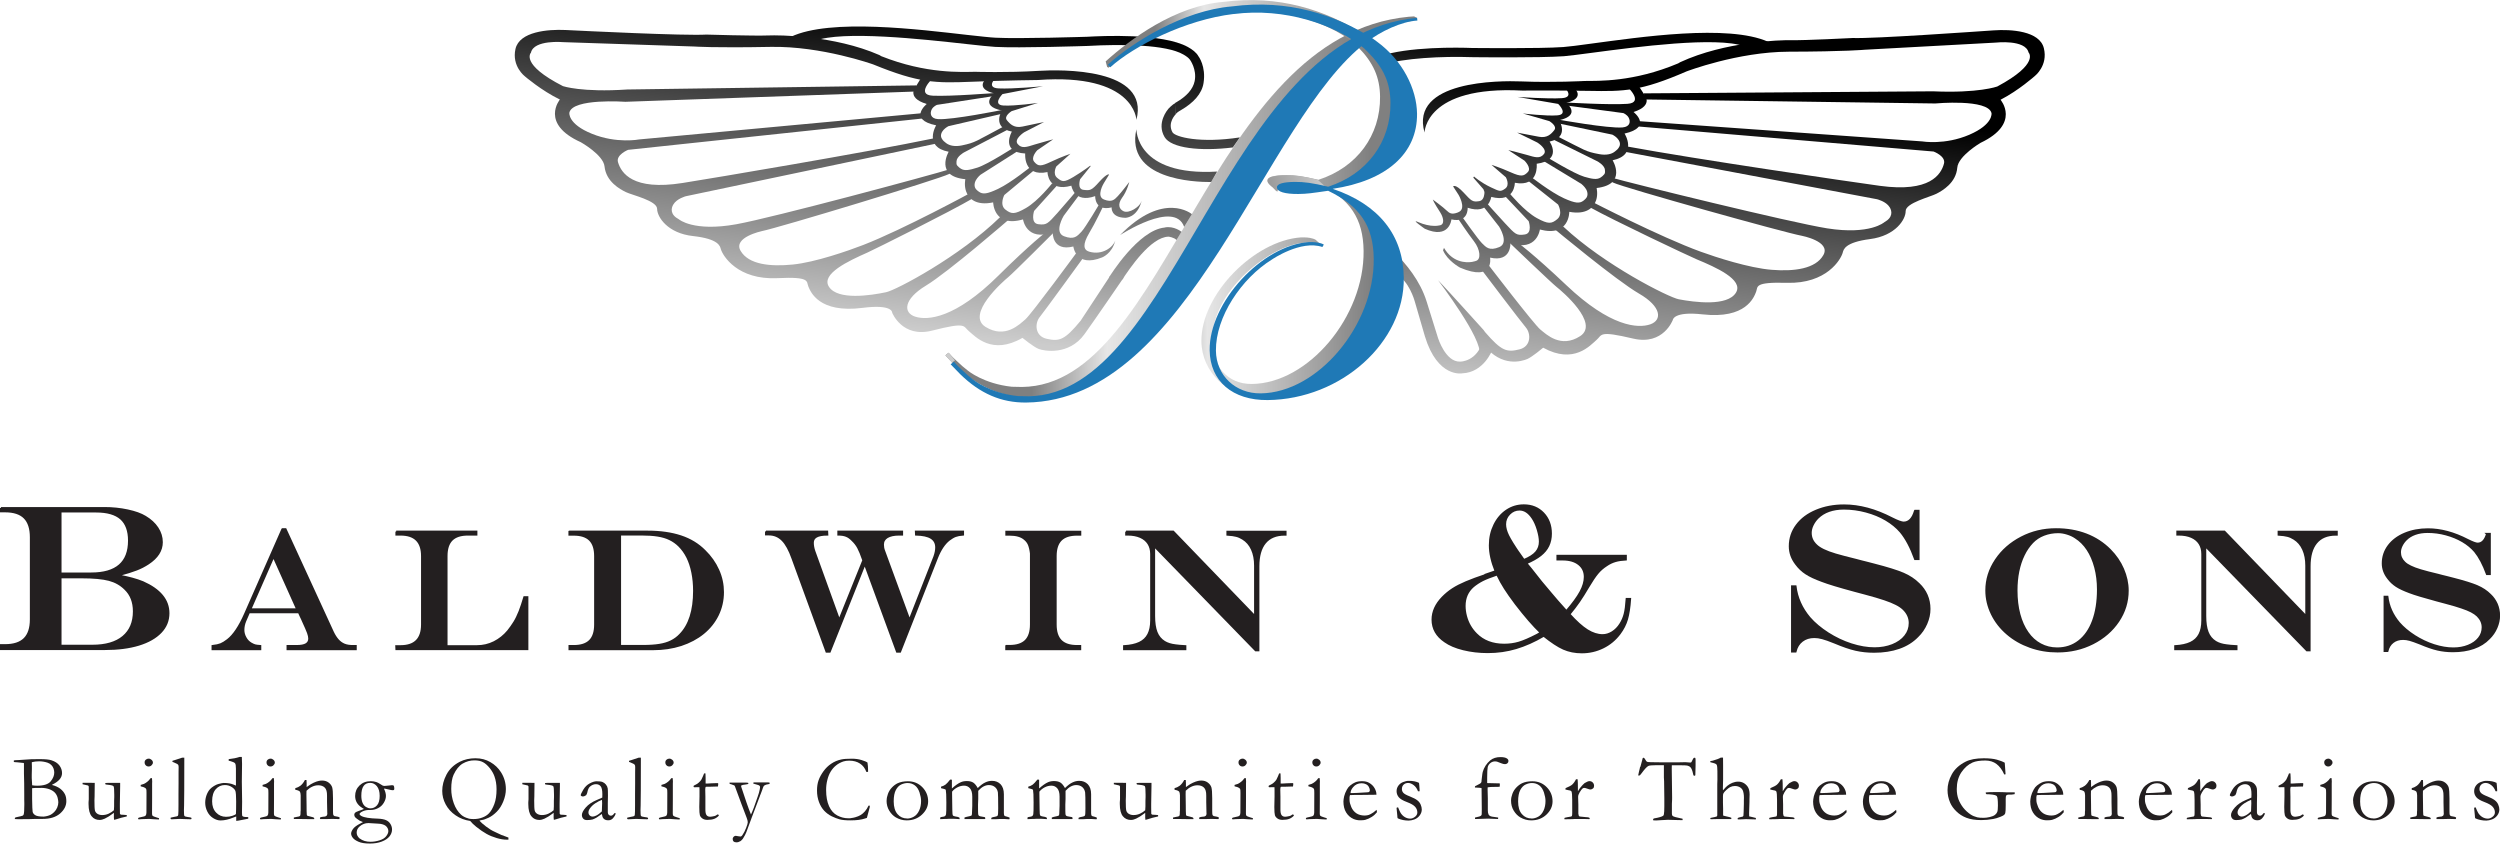 <?xml version="1.0" encoding="UTF-8"?><svg id="Layer_1" xmlns="http://www.w3.org/2000/svg" xmlns:xlink="http://www.w3.org/1999/xlink" viewBox="0 0 343.32 115.84"><defs><style>.cls-1{fill:url(#linear-gradient-13);}.cls-2{fill:url(#linear-gradient-2);}.cls-3{fill:url(#linear-gradient-10);}.cls-4{fill:url(#linear-gradient-12);}.cls-5,.cls-6{fill:#231f20;}.cls-7{fill:url(#grey-2);}.cls-8{fill:url(#grey-3);}.cls-9{fill:url(#linear-gradient-4);}.cls-10{fill:url(#grey);}.cls-11{fill:url(#linear-gradient-3);}.cls-12{fill:url(#linear-gradient-5);}.cls-13{fill:url(#linear-gradient-8);}.cls-14{fill:url(#linear-gradient-14);}.cls-15{fill:url(#linear-gradient-7);}.cls-16{fill:url(#linear-gradient-9);}.cls-17{fill:url(#linear-gradient-11);}.cls-18{fill:url(#linear-gradient-6);}.cls-19{fill:#1f79b6;}.cls-20{fill:url(#linear-gradient);}.cls-6{stroke:#231f20;stroke-width:.26px;}</style><linearGradient id="grey" x1="126.63" y1="30" x2="191.93" y2="30" gradientTransform="translate(2.68 .14) rotate(-.61)" gradientUnits="userSpaceOnUse"><stop offset="0" stop-color="gray"/><stop offset=".18" stop-color="gray"/><stop offset=".34" stop-color="#e6e6e6"/><stop offset=".88" stop-color="gray"/><stop offset="1" stop-color="gray"/></linearGradient><linearGradient id="linear-gradient" x1="197.16" y1="11.91" x2="191.9" y2="55.06" gradientTransform="translate(2.68 .14) rotate(-.61)" gradientUnits="userSpaceOnUse"><stop offset="0" stop-color="#000"/><stop offset="1" stop-color="#ccc"/></linearGradient><linearGradient id="linear-gradient-2" x1="134.83" y1="4.3" x2="129.56" y2="47.51" xlink:href="#linear-gradient"/><linearGradient id="linear-gradient-3" x1="112.28" y1="1.56" x2="107.02" y2="44.71" xlink:href="#linear-gradient"/><linearGradient id="linear-gradient-4" x1="138.72" y1="4.79" x2="133.46" y2="47.93" xlink:href="#linear-gradient"/><linearGradient id="linear-gradient-5" x1="144.84" y1="5.53" x2="139.58" y2="48.68" xlink:href="#linear-gradient"/><linearGradient id="linear-gradient-6" x1="163.45" y1="7.81" x2="158.19" y2="50.95" xlink:href="#linear-gradient"/><linearGradient id="linear-gradient-7" x1="160.48" y1="7.44" x2="155.22" y2="50.59" xlink:href="#linear-gradient"/><linearGradient id="linear-gradient-8" x1="157.81" y1="6.95" x2="152.52" y2="50.31" xlink:href="#linear-gradient"/><linearGradient id="linear-gradient-9" x1="212.97" y1="9.55" x2="210.08" y2="33.24" xlink:href="#linear-gradient"/><linearGradient id="linear-gradient-10" x1="235.04" y1="16.54" x2="229.77" y2="59.68" xlink:href="#linear-gradient"/><linearGradient id="linear-gradient-11" x1="210.79" y1="13.58" x2="205.52" y2="56.72" xlink:href="#linear-gradient"/><linearGradient id="linear-gradient-12" x1="203.95" y1="12.74" x2="198.69" y2="55.89" xlink:href="#linear-gradient"/><linearGradient id="linear-gradient-13" x1="158.74" y1="7.77" x2="153.58" y2="50.06" xlink:href="#linear-gradient"/><linearGradient id="grey-2" x1="149.37" y1="29.95" x2="191.28" y2="29.95" gradientTransform="translate(1.67 -.85) rotate(-.61)" xlink:href="#grey"/><linearGradient id="grey-3" x1="191.51" y1="24" x2="162.89" y2="29.43" gradientTransform="translate(3.74 -.37) rotate(-.61)" xlink:href="#grey"/><linearGradient id="linear-gradient-14" x1="132.94" y1="4.03" x2="127.68" y2="47.22" xlink:href="#linear-gradient"/></defs><path class="cls-6" d="M.13,69.76h14.21c1.1,0,2.17.11,3.19.33,1.03.22,1.83.51,2.42.87.72.43,1.28.94,1.68,1.55.4.61.6,1.26.6,1.95,0,1.13-.62,2.11-1.87,2.93-.5.33-1.04.61-1.61.83-.57.22-1.38.48-2.43.76v.06c1.33.25,2.43.55,3.29.9,2.35,1.04,3.53,2.46,3.53,4.27,0,1-.35,1.87-1.06,2.61-.71.74-1.72,1.32-3.03,1.72-1.31.4-2.86.6-4.65.6H.13v-.55h.57c1.19,0,2.08-.29,2.66-.87.58-.58.87-1.46.87-2.66v-11.28c0-1.2-.29-2.1-.87-2.68-.58-.58-1.46-.87-2.66-.87H.13v-.48ZM8.32,70.25v8.5h4.21c3.45,0,5.18-1.5,5.18-4.51,0-1.35-.37-2.35-1.1-3.01-.74-.65-1.87-.98-3.41-.98h-4.87ZM8.32,79.3v9.37h4.36c1.84,0,3.25-.41,4.23-1.23.98-.82,1.47-1.98,1.47-3.49,0-1.28-.4-2.3-1.19-3.06-.6-.6-1.34-1.02-2.21-1.25-.87-.23-2.14-.35-3.82-.35h-2.85Z"/><path class="cls-6" d="M38.79,72.67h.43l6.5,14.14c.21.44.44.8.7,1.09.26.29.55.49.87.62.32.13.7.19,1.14.19h.43v.45h-9.38v-.45h1.23c.61,0,1.05-.08,1.33-.25.28-.17.42-.42.42-.77,0-.22-.06-.48-.17-.79-.11-.31-.36-.87-.73-1.68-.02-.05-.06-.12-.1-.23-.05-.11-.1-.21-.15-.31l-.27-.59h-6.84l-.52,1.2c-.17.41-.25.82-.25,1.24,0,.35.1.71.29,1.05.19.35.45.61.76.79.21.12.4.21.56.25.17.04.4.07.71.09v.45h-6.57v-.45c.48-.05.86-.14,1.14-.25.28-.12.6-.31.94-.58.82-.63,1.62-1.82,2.39-3.57l5.12-11.63ZM37.56,76.45l-3.17,7.22h6.41l-3.24-7.22Z"/><path class="cls-6" d="M54.41,73h11.02v.42h-1.17c-.99,0-1.73.24-2.21.72-.48.48-.72,1.22-.72,2.22v12.37h4.19c.82,0,1.6-.18,2.34-.55.73-.37,1.37-.88,1.91-1.53.32-.41.61-.81.86-1.22.25-.4.48-.89.71-1.46.22-.57.44-1.23.66-1.97h.43v7.15h-18l-.02-.42h.6c1.96,0,2.94-.99,2.94-2.96v-9.41c0-1.96-.98-2.94-2.94-2.94h-.58v-.42Z"/><path class="cls-6" d="M78.22,73h10.72c1.74,0,3.26.22,4.56.65,1.3.43,2.39,1.1,3.28,2,.8.78,1.42,1.66,1.86,2.64.44.98.65,1.99.65,3.02,0,1.13-.24,2.18-.71,3.15-.47.96-1.14,1.8-2,2.5-.86.7-1.88,1.24-3.06,1.63-1.18.38-2.46.57-3.83.57h-11.49v-.45h.59c.99,0,1.73-.24,2.21-.72.48-.48.72-1.22.72-2.22v-9.4c0-1-.24-1.74-.72-2.22s-1.22-.72-2.22-.72h-.59v-.42ZM85.16,73.42v15.28h3.13c.89,0,1.64-.05,2.26-.15.62-.1,1.16-.26,1.62-.49.46-.23.87-.53,1.22-.9,1.28-1.3,1.92-3.31,1.92-6.02,0-.89-.08-1.73-.24-2.52-.16-.79-.39-1.49-.69-2.09-.3-.6-.68-1.13-1.13-1.58-.38-.37-.8-.67-1.28-.9-.47-.23-1.02-.39-1.64-.49-.62-.1-1.37-.15-2.24-.15h-2.92Z"/><path class="cls-6" d="M105.19,73h8.41l.02.42c-.69,0-1.19.1-1.51.28-.32.18-.48.46-.48.83s.07.76.21,1.17l3.41,9.45,3.3-8.2c-.27-.79-.51-1.37-.71-1.74-.2-.37-.46-.71-.78-1.01-.28-.29-.56-.5-.86-.61-.3-.12-.66-.17-1.08-.17v-.42h8.77v.42h-.43c-.69,0-1.23.12-1.62.35-.39.24-.58.58-.58,1.02,0,.3.05.59.16.86l3.48,9.5,3.41-8.7c.17-.47.25-.9.25-1.27,0-.58-.23-1.01-.68-1.3-.45-.29-1.15-.44-2.09-.46l-.02-.42h6.49v.42c-.43.03-.78.1-1.05.2s-.56.28-.87.51c-.65.51-1.2,1.33-1.65,2.46l-5.08,12.91h-.43l-4.42-12.05-4.81,12.05h-.45l-4.67-12.8c-.41-1.16-.87-2.01-1.38-2.52-.51-.52-1.13-.78-1.86-.78h-.4v-.42Z"/><path class="cls-6" d="M138.19,88.7h.45c.99,0,1.73-.24,2.21-.72.48-.48.72-1.22.72-2.22v-9.76c-.06-.51-.16-.91-.28-1.21-.13-.3-.32-.55-.57-.75-.46-.41-1.16-.61-2.08-.61h-.45v-.42h10.17v.42h-.45c-.99,0-1.73.24-2.21.72-.48.48-.72,1.22-.72,2.22v9.4c0,1,.24,1.73.72,2.22.48.48,1.22.72,2.2.72h.45v.45h-10.17v-.45Z"/><path class="cls-6" d="M154.64,73h6.48l11.23,11.64v-6.97c0-.85-.14-1.59-.43-2.23-.29-.64-.71-1.12-1.25-1.45-.29-.18-.59-.32-.88-.39-.3-.08-.71-.14-1.24-.17v-.42h8v.42h-.16c-1.16,0-2.05.37-2.66,1.11-.61.74-.91,1.82-.91,3.23v11.55h-.38l-13.94-14.33v9.6c0,.93.11,1.68.33,2.24.22.56.58,1,1.08,1.31.41.25.91.4,1.5.47.32.05.78.09,1.38.12v.43h-8.43v-.43c.87-.05,1.57-.2,2.12-.46.54-.26.95-.64,1.21-1.15.26-.51.39-1.14.39-1.9v-9.14c0-.56-.13-1.04-.38-1.43-.25-.39-.62-.7-1.1-.91-.48-.21-1.06-.32-1.74-.32h-.21v-.42Z"/><path class="cls-6" d="M204.13,78.87l1.25-.43c-.53-1.31-.79-2.5-.79-3.55s.21-1.96.62-2.8c.41-.84.97-1.5,1.68-1.98.71-.48,1.51-.72,2.38-.72,1.09,0,1.98.37,2.68,1.1.69.73,1.04,1.66,1.04,2.79,0,.62-.12,1.17-.35,1.66-.23.49-.59.92-1.08,1.31-.49.39-1.14.75-1.95,1.1l.65.79c.96,1.25,1.88,2.38,2.76,3.39.43.53,1.13,1.32,2.09,2.39.88-1.02,1.52-1.89,1.92-2.63.4-.74.6-1.42.6-2.06,0-.73-.27-1.31-.81-1.74-.54-.43-1.28-.65-2.23-.65h-.72v-.52h9.41v.52c-.55.03-1.04.1-1.45.22-.41.12-.82.31-1.21.58-.48.31-.9.67-1.24,1.09-.35.42-.77,1.05-1.27,1.89-.44.76-.86,1.42-1.25,1.99-.39.56-.83,1.14-1.33,1.74.92,1.02,1.73,1.75,2.45,2.2.72.45,1.42.67,2.1.67.46,0,.91-.14,1.34-.41.43-.27.79-.64,1.08-1.1.27-.42.47-.88.6-1.38.13-.5.22-1.2.28-2.09h.49c-.08,1.18-.23,2.11-.43,2.8-.2.69-.54,1.35-1.01,1.98-.61.81-1.37,1.45-2.29,1.9-.92.45-1.89.67-2.91.67-.93,0-1.77-.17-2.52-.5-.75-.33-1.65-.93-2.71-1.78-1.3.77-2.57,1.33-3.81,1.7-1.24.37-2.53.55-3.88.55-1.17,0-2.29-.13-3.35-.39-1.06-.26-1.9-.62-2.53-1.07-1.14-.77-1.71-1.77-1.71-3.01,0-1.08.46-2.1,1.37-3.04.43-.44.9-.83,1.41-1.16.51-.33,1.12-.64,1.83-.94.7-.3,1.65-.65,2.85-1.05ZM211.09,87.17l.49-.29c-.99-.94-2.13-2.26-3.44-3.96-.63-.84-1.13-1.55-1.49-2.12-.37-.57-.72-1.21-1.05-1.9-.86.29-1.53.55-1.99.78-.47.24-.9.52-1.3.85-.78.68-1.17,1.57-1.17,2.68,0,.45.06.92.19,1.41.13.49.31.93.54,1.33.23.4.52.78.86,1.12.96.97,2.24,1.46,3.83,1.46.71,0,1.39-.09,2.03-.28.64-.19,1.47-.55,2.5-1.08ZM208.73,76.13l.54.77c.78-.32,1.34-.68,1.68-1.08.34-.4.51-.88.51-1.44,0-.45-.1-1-.29-1.64s-.43-1.17-.71-1.59c-.52-.78-1.11-1.17-1.79-1.17-.54,0-1,.2-1.39.6-.39.4-.58.87-.58,1.42,0,.47.14.99.42,1.56.28.57.81,1.43,1.61,2.59Z"/><path class="cls-6" d="M262.99,70.14h.49v6.64h-.49c-.58-1.6-1.24-2.85-1.98-3.74-.54-.63-1.21-1.18-2.02-1.66-.81-.48-1.72-.85-2.72-1.12-1-.27-2.02-.41-3.05-.41-.77,0-1.45.11-2.05.32-.6.21-1.11.53-1.53.94-.3.3-.53.63-.71,1s-.26.73-.26,1.07c0,.65.25,1.21.75,1.68.23.23.56.45.99.66.43.21.98.42,1.66.62.68.2,1.63.45,2.85.75.33.1.56.16.68.18l.68.17,1.08.28c1.83.47,3.17.89,4.01,1.25.84.36,1.56.84,2.15,1.43.46.44.82.94,1.08,1.53.25.58.38,1.21.38,1.89s-.14,1.34-.43,2.01c-.29.67-.69,1.26-1.22,1.77-.68.7-1.53,1.23-2.53,1.58-1,.35-2.15.53-3.43.53-.9,0-1.74-.09-2.53-.27-.79-.18-1.75-.51-2.89-.99-.74-.3-1.3-.5-1.69-.6-.39-.11-.75-.16-1.1-.16-.66,0-1.21.17-1.67.52-.46.35-.76.84-.91,1.47h-.49v-8.97h.49c.19,1.59.84,3.04,1.93,4.33.66.76,1.5,1.46,2.52,2.12,1.02.65,2.09,1.16,3.21,1.52,1.12.36,2.18.54,3.19.54.9,0,1.72-.15,2.46-.44.74-.3,1.33-.71,1.74-1.24.42-.53.62-1.12.62-1.79,0-.7-.28-1.34-.85-1.9-.26-.25-.59-.48-1.01-.69-.41-.21-.94-.43-1.6-.65-.65-.22-1.55-.49-2.69-.79l-1.39-.37c-2.16-.58-3.66-1.04-4.49-1.36-.93-.34-1.67-.68-2.2-1.03-.53-.34-.99-.78-1.38-1.31-.57-.74-.86-1.55-.86-2.44,0-1.07.32-2.04.96-2.89.64-.86,1.53-1.52,2.68-2,1.15-.48,2.42-.72,3.82-.72,2.11,0,4.3.59,6.56,1.76.79.4,1.34.6,1.62.6.72,0,1.24-.53,1.55-1.59Z"/><path class="cls-6" d="M282.35,72.67c1.51,0,2.89.24,4.14.72,1.25.48,2.34,1.19,3.27,2.12.78.79,1.38,1.66,1.8,2.63.42.97.64,1.96.64,2.97,0,1.52-.43,2.92-1.29,4.2-.86,1.28-2.03,2.29-3.5,3.04-1.48.75-3.09,1.12-4.85,1.12-1.34,0-2.6-.21-3.79-.64-1.18-.42-2.23-1.02-3.13-1.8-.9-.77-1.61-1.68-2.11-2.71-.5-1.03-.76-2.11-.76-3.24,0-1.5.44-2.89,1.31-4.19.87-1.3,2.04-2.32,3.5-3.08,1.46-.76,3.05-1.14,4.76-1.14ZM282.65,73.09c-.7,0-1.36.12-1.98.36-.62.24-1.14.59-1.57,1.04-.46.49-.86,1.06-1.18,1.73-.33.67-.57,1.41-.74,2.23-.17.82-.25,1.71-.25,2.65,0,1.19.13,2.27.39,3.25.26.98.64,1.82,1.13,2.52.49.71,1.08,1.24,1.77,1.61.69.37,1.45.56,2.29.56,1.14,0,2.13-.33,2.97-.98.84-.65,1.49-1.58,1.94-2.79.45-1.21.68-2.65.68-4.31,0-1.08-.12-2.09-.37-3.03-.25-.94-.6-1.76-1.06-2.46-.46-.7-1.02-1.25-1.67-1.66-.32-.22-.7-.39-1.12-.52-.42-.13-.83-.2-1.22-.2Z"/><path class="cls-6" d="M299,73h6.48l11.23,11.64v-6.97c0-.85-.14-1.59-.43-2.23-.29-.64-.71-1.12-1.25-1.45-.29-.18-.59-.32-.88-.39-.3-.08-.71-.14-1.24-.17v-.42h8v.42h-.16c-1.16,0-2.05.37-2.66,1.11-.61.74-.91,1.82-.91,3.23v11.55h-.38l-13.95-14.33v9.6c0,.93.11,1.68.33,2.24.22.56.58,1,1.08,1.31.41.25.91.4,1.5.47.32.05.78.09,1.38.12v.43h-8.43v-.43c.87-.05,1.57-.2,2.12-.46.54-.26.95-.64,1.21-1.15s.39-1.14.39-1.9v-9.14c0-.56-.13-1.04-.38-1.43-.25-.39-.62-.7-1.1-.91-.48-.21-1.06-.32-1.74-.32h-.21v-.42Z"/><path class="cls-6" d="M341.52,73.31h.41v5.53h-.41c-.49-1.33-1.04-2.37-1.65-3.12-.45-.52-1.01-.99-1.68-1.38-.68-.4-1.43-.71-2.27-.94-.84-.23-1.68-.34-2.54-.34-.64,0-1.21.09-1.71.27-.5.18-.93.44-1.27.79-.25.25-.44.52-.59.83-.15.31-.22.61-.22.89,0,.54.21,1.01.62,1.4.19.19.47.38.83.55.36.18.82.35,1.39.52.57.17,1.36.38,2.38.62.28.08.47.13.57.15l.57.14.9.23c1.53.39,2.64.74,3.34,1.04.7.3,1.3.7,1.79,1.19.39.36.68.79.9,1.27.21.49.32,1.01.32,1.58s-.12,1.11-.36,1.67c-.24.56-.58,1.05-1.02,1.48-.57.59-1.27,1.03-2.11,1.32-.84.29-1.79.44-2.86.44-.75,0-1.45-.08-2.11-.23-.66-.15-1.46-.43-2.41-.83-.62-.25-1.09-.41-1.41-.5-.32-.09-.63-.13-.91-.13-.55,0-1.01.14-1.39.43-.38.29-.63.7-.76,1.23h-.4v-7.47h.4c.16,1.33.7,2.53,1.61,3.61.55.63,1.25,1.22,2.1,1.77.85.54,1.74.97,2.68,1.27.93.3,1.82.45,2.66.45.75,0,1.43-.12,2.05-.37.62-.25,1.1-.59,1.45-1.03.35-.44.52-.94.52-1.49,0-.59-.24-1.12-.71-1.59-.22-.21-.5-.4-.84-.58-.34-.18-.79-.36-1.33-.54-.54-.19-1.29-.41-2.24-.66l-1.16-.31c-1.8-.49-3.05-.86-3.74-1.13-.78-.29-1.39-.57-1.83-.86-.44-.29-.83-.65-1.15-1.09-.48-.62-.72-1.29-.72-2.03,0-.89.27-1.7.8-2.41s1.28-1.27,2.23-1.67c.96-.4,2.02-.6,3.18-.6,1.76,0,3.58.49,5.47,1.47.66.33,1.11.5,1.35.5.6,0,1.03-.44,1.29-1.33Z"/><path class="cls-5" d="M1.9,104.63v-.2c.07-.02.13-.03.17-.03l.6-.03c.5-.04,1.05-.08,1.66-.11.25,0,.63-.01,1.16-.01.72,0,1.25.05,1.58.16.49.16.85.39,1.09.71.24.32.36.67.36,1.05,0,.63-.45,1.15-1.34,1.58l-.03.05c.46.12.83.29,1.12.51.29.22.52.49.67.81.11.23.17.54.17.91,0,.63-.29,1.19-.86,1.69-.57.49-1.36.74-2.37.74h-.95l-.96.03c-.85,0-1.34.01-1.49.01s-.29,0-.44-.02v-.07c0-.05.01-.09.03-.11.03-.03.07-.05.15-.07.53-.11.83-.18.9-.22.07-.04.12-.1.14-.19.05-.17.08-.6.08-1.3,0-.06,0-.14,0-.24,0-.28-.01-.45-.01-.49v-.66c0-1.11-.01-2.09-.04-2.92v-1.27s-.01-.16-.01-.16c-.36-.05-.68-.08-.95-.1-.18,0-.32-.02-.43-.04ZM4.42,107.84c.21.04.43.06.67.06.92,0,1.54-.2,1.87-.6.33-.4.49-.8.49-1.2,0-.18-.03-.36-.09-.54-.06-.18-.16-.35-.31-.5-.15-.15-.33-.26-.54-.33-.37-.12-.75-.18-1.13-.18-.36,0-.7.04-1.01.12,0,.09,0,.15,0,.2s0,.16.01.36c0,.13,0,.25,0,.38l-.02.77v.46s.05.9.05.9v.11ZM5.91,112.15c.42-.03.77-.12,1.06-.27.13-.07.29-.19.47-.36.18-.18.32-.39.42-.63.1-.25.15-.48.15-.71,0-.17-.04-.39-.1-.64-.07-.25-.19-.48-.36-.67-.17-.19-.42-.35-.75-.48-.33-.12-.7-.19-1.09-.19-.77,0-1.21.01-1.3.04,0,.1,0,.17,0,.21v.24s0,.48,0,.48v.54c.01.99.04,1.58.07,1.76.03.18.15.34.35.47.2.13.56.2,1.1.2Z"/><path class="cls-5" d="M11.36,107.5h.68s.16,0,.16,0c.43,0,.7,0,.81.01v.12c0,.6,0,1.17-.02,1.73-.01.33-.02.52-.02.56,0,.74.02,1.21.07,1.39.05.19.16.33.34.45.18.11.4.17.65.17.31,0,.61-.06.89-.19.28-.13.52-.29.72-.47.02-.16.03-.34.03-.53,0-.63,0-1.05.02-1.27,0-.13,0-.25,0-.34,0-.68-.03-1.07-.1-1.16-.07-.09-.33-.16-.77-.2-.15-.02-.26-.03-.32-.04-.03-.06-.05-.1-.05-.13l.02-.07c.11-.01.22-.02.32-.02h1.01c.36,0,.55,0,.57,0,.05,0,.09,0,.13,0v.46c-.02.64-.03,1.44-.04,2.39v.52s.01.86.01.86c.04.07.07.11.1.12.05.02.15.03.31.03h.06c.05,0,.21.01.47.04,0,.05,0,.09,0,.12v.07c-.57.12-1.03.25-1.38.37-.14.05-.26.08-.36.1-.02-.15-.03-.24-.03-.28v-.52s0-.08,0-.17c-.06.04-.12.08-.19.14-.33.26-.69.48-1.06.66-.25.12-.49.18-.72.18-.44,0-.81-.16-1.08-.5-.28-.33-.43-.89-.43-1.69,0-.04,0-.12,0-.23.02-.2.03-.34.03-.42,0-.03,0-.12,0-.28,0-.07,0-.13,0-.18,0-.04,0-.12,0-.26,0-.13,0-.23,0-.28,0-.07,0-.14,0-.19v-.34s0-.18,0-.18c0-.07-.03-.13-.1-.18-.27-.07-.44-.11-.53-.12-.08-.01-.16-.03-.22-.05v-.2Z"/><path class="cls-5" d="M19.32,107.97v-.18c.28-.08.43-.13.45-.14.15-.07.31-.17.48-.31.17-.14.31-.3.42-.47.05,0,.09-.01.12-.01h.08c.02.21.03.36.03.45,0,.02,0,.12-.01.29v2.16s-.01,1.94-.01,1.94c0,.16.02.27.08.33.06.06.22.13.49.21.17.05.3.09.38.12.01.03.02.05.02.08,0,.03-.01.06-.03.1-.17,0-.38-.02-.64-.03-.35-.03-.58-.05-.7-.05-.06,0-.39.01-1.02.03-.13,0-.25.01-.37.03-.02,0-.06,0-.1-.02-.02-.03-.03-.05-.03-.08,0-.06.04-.11.12-.14.02,0,.23-.06.65-.15.14-.03.22-.07.27-.13.07-.09.11-.23.11-.42,0-.33.01-1.22.01-2.68,0-.29-.01-.47-.04-.54-.02-.05-.08-.11-.17-.17-.09-.07-.28-.13-.58-.2ZM19.86,104.69c0-.14.05-.26.16-.36.11-.1.24-.15.39-.15s.29.06.41.17c.12.11.18.24.18.37s-.06.25-.18.37c-.12.12-.26.17-.41.17s-.29-.05-.39-.16c-.11-.11-.16-.24-.16-.41Z"/><path class="cls-5" d="M23.68,104.62v-.14c.12-.04.25-.08.39-.12.21-.07.53-.17.94-.31h.3v.35c0,3.48-.01,5.55-.03,6.22-.01.39-.02.6-.02.63,0,.47.02.74.06.79.05.08.21.13.47.16.26.03.41.06.46.09.03.02.05.05.05.09,0,.05,0,.08-.03.1-.02.02-.05.03-.1.03-.03,0-.25,0-.67-.02l-.83-.03-1.06.05c-.07,0-.12,0-.15-.04-.03-.02-.04-.05-.04-.09,0-.04.01-.08.04-.1.03-.02.18-.05.46-.1.28-.05.44-.08.48-.12.04-.03.07-.1.08-.21.02-.15.03-.58.03-1.29v-1.46s.01-1.51.01-1.51v-1.51s.01-.74.01-.74c0-.15-.02-.25-.07-.32-.05-.07-.15-.13-.3-.19-.23-.09-.38-.16-.47-.2Z"/><path class="cls-5" d="M32.4,107.88v-.18s0-.74,0-.74v-1.4c0-.39-.04-.64-.12-.74-.08-.11-.33-.21-.74-.32-.03,0-.08-.02-.14-.04v-.07s0-.09.01-.14c.57-.06,1.07-.16,1.48-.3h.32c.02.28.03.6.03.96l-.03,2.44.04,2.75-.02,1.46c0,.3.02.47.06.51.08.08.27.13.56.13.06,0,.14,0,.24.01v.12s0,.06,0,.1c-.13.03-.27.06-.41.08l-.92.18c-.14.03-.24.04-.32.04v-.61c-.07.02-.18.06-.34.13-.66.28-1.27.42-1.82.42-.33,0-.67-.11-1.02-.33-.35-.22-.61-.52-.8-.91-.19-.39-.28-.79-.28-1.19,0-.36.06-.71.18-1.04.12-.33.28-.61.48-.83.13-.14.31-.29.54-.43s.43-.23.58-.27c.38-.1.63-.15.76-.15.57,0,1.04.08,1.41.25.11.05.2.09.26.11ZM32.4,111.8c.02-.28.03-.87.03-1.75,0-.75-.04-1.22-.1-1.42-.07-.2-.24-.38-.52-.56-.28-.18-.59-.26-.94-.26-.49,0-.9.19-1.23.56-.34.38-.51.93-.51,1.67,0,.65.18,1.16.55,1.55.36.38.82.58,1.36.58.31,0,.6-.04.85-.13.26-.08.43-.17.51-.24Z"/><path class="cls-5" d="M36.06,107.97v-.18c.28-.08.43-.13.45-.14.15-.07.31-.17.48-.31.17-.14.31-.3.42-.47.05,0,.09-.01.12-.01h.08c.02.21.03.36.03.45,0,.02,0,.12-.01.29v2.16s-.01,1.94-.01,1.94c0,.16.02.27.08.33.06.06.22.13.49.21.17.05.3.09.38.12.01.03.02.05.02.08,0,.03-.01.06-.03.1-.16,0-.38-.02-.64-.03-.35-.03-.58-.05-.7-.05-.06,0-.39.01-1.02.03-.13,0-.25.01-.37.03-.02,0-.06,0-.1-.02-.02-.03-.03-.05-.03-.08,0-.06.04-.11.12-.14.02,0,.23-.06.65-.15.14-.03.22-.07.27-.13.07-.09.11-.23.11-.42,0-.33.01-1.22.01-2.68,0-.29-.01-.47-.04-.54-.02-.05-.08-.11-.17-.17-.09-.07-.28-.13-.58-.2ZM36.6,104.69c0-.14.05-.26.16-.36.11-.1.24-.15.39-.15s.29.06.41.17c.12.11.18.24.18.37s-.06.25-.18.37c-.12.12-.26.17-.41.17s-.29-.05-.39-.16c-.11-.11-.16-.24-.16-.41Z"/><path class="cls-5" d="M40.34,112.27c.11-.03.23-.05.37-.08.27-.04.43-.08.48-.13.05-.05.08-.17.08-.35v-.23c.02-.08.02-.19.02-.32v-1.94c-.01-.26-.05-.43-.11-.51-.11-.12-.32-.2-.63-.25v-.23c.31-.08.54-.2.71-.33.24-.19.44-.45.61-.78h.22c.01.21.02.35.02.43v.54c.06-.03.12-.08.18-.13.25-.19.52-.35.78-.47.27-.12.5-.21.71-.25.13-.03.28-.05.45-.05.35,0,.65.09.9.28.25.19.41.41.49.66.07.25.11.75.11,1.5v.96s0,.11,0,.25c0,.14,0,.31,0,.5,0,.3.01.49.04.57.02.06.08.11.16.16.41.06.64.12.71.2v.05s-.01.1-.04.16h-.12l-.84-.02-.83.02c-.3,0-.59,0-.84,0l-.04-.13s.01-.06.04-.1c.11-.05.27-.08.48-.1.12,0,.21-.02.25-.04.05-.02.1-.05.17-.1.05-.1.08-.19.08-.25,0-.03,0-.09-.01-.18-.01-.2-.02-.68-.03-1.46v-.84c.01-.55-.1-.92-.32-1.13-.22-.21-.52-.31-.88-.31-.28,0-.56.06-.83.19-.27.12-.53.31-.79.56,0,.2-.01.38-.01.52l.02,1.4c0,.73.01,1.18.03,1.34,0,.07.02.11.04.14.03.03.1.06.2.08.1.02.22.05.35.09.13.04.22.06.26.07.08.02.14.06.17.13v.13h-.67l-1.37-.02c-.32,0-.52,0-.6,0h-.16v-.08s0-.07,0-.13Z"/><path class="cls-5" d="M49.88,112.91c-.05-.03-.21-.1-.49-.21-.32-.21-.52-.36-.61-.46-.08-.1-.13-.21-.13-.34,0-.11.03-.2.1-.27.09-.1.28-.19.55-.28.27-.09.5-.17.68-.26-.05-.04-.14-.09-.26-.16-.63-.39-.95-.93-.95-1.62,0-.57.2-1.05.6-1.44.4-.39.91-.59,1.54-.59.28,0,.54.04.78.12.14.04.34.15.6.32.17.11.27.16.3.18.07.02.14.03.23.03.07,0,.25-.02.52-.05.28-.04.44-.05.49-.05.1,0,.18.02.24.06.05.09.08.23.08.43,0,.07-.02.12-.05.15-.04.03-.09.05-.16.05-.12,0-.31-.04-.59-.11-.27-.07-.44-.11-.5-.11-.02,0-.06,0-.12.01.18.36.27.7.27,1s-.1.61-.29.93c-.19.32-.45.57-.79.74-.33.17-.67.25-1.02.25-.03,0-.1,0-.22,0-.39,0-.74.1-1.07.29-.16.1-.23.19-.23.27s.08.18.23.26c.4.22,1.16.34,2.28.37.49.02.86.09,1.13.21.27.12.47.3.61.54.14.24.21.48.21.74,0,.34-.12.66-.35.95-.23.29-.59.53-1.06.71-.47.18-1.02.27-1.63.27-.68,0-1.2-.08-1.57-.25-.37-.16-.63-.34-.78-.54-.15-.19-.23-.39-.23-.58,0-.16.08-.37.25-.62.17-.25.52-.51,1.05-.78.16-.08.26-.14.32-.17ZM49.42,115.16c.38.29.87.44,1.46.44.42,0,.84-.07,1.25-.2.42-.13.72-.32.91-.57.19-.25.29-.48.29-.7,0-.14-.03-.27-.1-.4-.07-.13-.16-.24-.28-.33-.12-.09-.27-.16-.46-.21-.14-.04-.33-.07-.58-.08-.71-.05-1.14-.08-1.31-.08-.45,0-.86.15-1.21.46-.28.24-.41.52-.41.85,0,.3.14.58.43.83ZM49.62,109.29c0,.38.06.7.17.96.11.26.27.45.47.57.2.12.4.19.6.19.37,0,.67-.14.92-.42.24-.28.36-.71.36-1.29s-.13-1.02-.38-1.33c-.25-.3-.56-.46-.92-.46-.4,0-.71.14-.91.43-.21.29-.31.74-.31,1.34Z"/><path class="cls-5" d="M63.12,104.62c.66-.33,1.38-.49,2.17-.49s1.45.18,2.05.53c.61.35,1.09.81,1.46,1.39.45.71.67,1.49.67,2.32,0,.55-.12,1.11-.35,1.68-.23.58-.53,1.05-.9,1.42-.37.37-.74.65-1.13.83-.39.18-.69.29-.91.31-.15.02-.26.05-.34.09.17.2.47.47.89.79.42.32.83.58,1.25.76.04.01.11.04.21.1.22.11.44.21.64.3l.15.06h.06s.17.08.17.08c.22.09.42.17.61.23,0,.04,0,.07,0,.09v.08s0,.12,0,.12c-.14,0-.22,0-.25,0-.39,0-.84-.07-1.35-.22-.51-.15-.99-.34-1.41-.58-.43-.24-.9-.56-1.4-.96-.34-.27-.62-.54-.84-.81-.74-.11-1.41-.36-2-.77-.6-.41-1.05-.91-1.37-1.51-.32-.6-.47-1.22-.47-1.85,0-.74.19-1.48.58-2.23.39-.75,1-1.34,1.82-1.76ZM64.36,112.42c.23.04.45.06.65.06.46,0,.88-.07,1.25-.22.37-.14.66-.33.88-.56.29-.3.53-.72.74-1.27.21-.55.31-1.23.31-2.05,0-.65-.1-1.24-.29-1.77-.13-.37-.34-.74-.63-1.11-.3-.37-.6-.65-.92-.82-.32-.18-.72-.26-1.21-.26-.57,0-1.1.15-1.6.44-.5.3-.91.81-1.25,1.54-.21.47-.32,1.11-.32,1.94,0,.68.12,1.34.35,1.98.23.64.57,1.17,1,1.56.25.23.59.41,1.03.52Z"/><path class="cls-5" d="M71.75,107.5h.68s.16,0,.16,0c.43,0,.7,0,.81.01v.12c0,.6,0,1.17-.02,1.73-.01.33-.02.52-.02.56,0,.74.02,1.21.07,1.39.05.19.16.33.34.45.18.11.4.17.65.17.31,0,.61-.06.89-.19.28-.13.52-.29.72-.47.02-.16.03-.34.03-.53,0-.63,0-1.05.02-1.27,0-.13,0-.25,0-.34,0-.68-.03-1.07-.1-1.16-.07-.09-.33-.16-.77-.2-.15-.02-.26-.03-.32-.04-.03-.06-.05-.1-.05-.13l.02-.07c.11-.01.22-.02.32-.02h1.01c.36,0,.55,0,.57,0,.05,0,.09,0,.13,0v.46c-.02.64-.03,1.44-.04,2.39v.52s.01.86.01.86c.04.07.07.11.1.12.05.02.15.03.31.03h.06c.05,0,.21.01.47.04,0,.05,0,.09,0,.12v.07c-.57.12-1.03.25-1.38.37-.14.05-.26.08-.36.1-.02-.15-.03-.24-.03-.28v-.52s0-.08,0-.17c-.06.04-.12.08-.19.14-.33.26-.69.48-1.06.66-.25.12-.49.18-.72.18-.44,0-.81-.16-1.08-.5-.28-.33-.43-.89-.43-1.69,0-.04,0-.12,0-.23.02-.2.03-.34.03-.42,0-.03,0-.12,0-.28,0-.07,0-.13,0-.18,0-.04,0-.12,0-.26,0-.13,0-.23,0-.28,0-.07,0-.14,0-.19v-.34s0-.18,0-.18c0-.07-.03-.13-.1-.18-.27-.07-.44-.11-.53-.12s-.16-.03-.22-.05v-.2Z"/><path class="cls-5" d="M84.5,111.63c.03.05.04.1.04.12,0,.06-.05.17-.15.34-.13.21-.28.37-.44.46-.1.06-.24.1-.42.1-.3,0-.53-.09-.68-.28-.09-.11-.16-.31-.2-.59l-.71.49c-.25.14-.44.23-.57.27-.21.05-.47.08-.76.08-.22,0-.39-.06-.51-.19-.12-.13-.19-.3-.19-.5,0-.29.18-.64.54-1.05.36-.41.85-.74,1.46-1,.43-.18.7-.3.8-.35,0-.14.01-.29.01-.46,0-.54-.08-.9-.23-1.09-.15-.19-.37-.29-.65-.29s-.57.11-.83.34c-.16.14-.28.41-.36.81-.03.11-.07.23-.15.36-.18.12-.33.18-.44.18-.09,0-.18-.03-.25-.08-.04-.03-.06-.06-.06-.1,0-.11.12-.36.35-.75.23-.39.53-.68.89-.87.36-.19.67-.29.94-.29.36,0,.64.03.81.1.18.07.33.18.47.35.14.17.22.35.25.54.02.09.03.43.03,1l-.02,1.01v.74c0,.1,0,.18,0,.25,0,.12,0,.21,0,.27,0,.14.04.25.12.34.08.08.18.13.29.13.16,0,.3-.08.41-.24l.08-.1s.07-.03.14-.04ZM82.65,111.44c.03-.54.04-.92.04-1.14,0-.11,0-.27-.02-.46-.28.1-.59.26-.9.46-.32.21-.57.45-.76.72-.14.2-.2.38-.2.55s.06.3.17.41c.11.11.25.16.42.16.13,0,.29-.05.48-.14.25-.12.5-.31.77-.57Z"/><path class="cls-5" d="M86.38,104.62v-.14c.12-.04.25-.08.39-.12.21-.07.53-.17.94-.31h.3v.35c0,3.48-.01,5.55-.03,6.22-.01.39-.02.6-.02.63,0,.47.02.74.06.79.05.08.21.13.47.16.26.03.41.06.46.09.03.02.05.05.05.09,0,.05,0,.08-.03.1-.02.02-.05.03-.1.03-.03,0-.25,0-.67-.02l-.83-.03-1.06.05c-.07,0-.12,0-.15-.04-.03-.02-.04-.05-.04-.09,0-.04.01-.08.04-.1.03-.02.18-.05.46-.1.28-.05.44-.08.48-.12.04-.03.07-.1.08-.21.02-.15.03-.58.03-1.29v-1.46s.01-1.51.01-1.51v-1.51s.01-.74.01-.74c0-.15-.02-.25-.07-.32-.05-.07-.15-.13-.3-.19-.23-.09-.38-.16-.47-.2Z"/><path class="cls-5" d="M90.83,107.97v-.18c.28-.08.43-.13.45-.14.15-.07.31-.17.48-.31.17-.14.31-.3.42-.47.05,0,.09-.01.12-.01h.08c.02.21.03.36.03.45,0,.02,0,.12-.01.29v2.16s-.01,1.94-.01,1.94c0,.16.02.27.08.33.05.06.22.13.49.21.17.05.3.09.38.12.01.03.02.05.02.08,0,.03-.01.06-.03.1-.17,0-.38-.02-.63-.03-.35-.03-.58-.05-.7-.05-.06,0-.39.01-1.02.03-.13,0-.25.01-.37.03-.02,0-.06,0-.1-.02-.02-.03-.03-.05-.03-.08,0-.06.04-.11.12-.14.02,0,.23-.06.65-.15.14-.03.22-.07.27-.13.07-.09.11-.23.11-.42,0-.33.01-1.22.01-2.68,0-.29-.01-.47-.04-.54-.02-.05-.08-.11-.17-.17-.09-.07-.28-.13-.58-.2ZM91.37,104.69c0-.14.05-.26.16-.36.11-.1.24-.15.39-.15s.29.06.41.17c.12.11.18.24.18.37s-.06.25-.18.37c-.12.12-.26.17-.41.17s-.29-.05-.39-.16c-.11-.11-.16-.24-.16-.41Z"/><path class="cls-5" d="M96.69,106.21h.19s.02.61.02.61v.78c.07,0,.12,0,.14,0,.11,0,.32,0,.63-.03.2-.01.39-.02.57-.02.08,0,.21,0,.38,0,0,.08.01.15.01.2,0,.05-.01.14-.04.26h-.11l-.98.03h-.49s-.11.03-.11.03c-.03.11-.05.23-.05.37l.02.95v1.67c-.01.44.04.73.16.88.11.15.27.22.5.22.11,0,.32-.03.62-.1.09-.02.22-.09.37-.21h.06s.07.01.09.04c.02.02.04.05.04.09v.04c-.19.2-.4.34-.63.43-.23.09-.55.14-.94.14-.27,0-.5-.06-.68-.19-.18-.13-.3-.28-.35-.45-.05-.17-.08-.55-.08-1.13l.03-1.43v-.68s0-.25,0-.25c0-.12,0-.24-.01-.36h-.11s-.52.01-.52.01h-.05s-.08,0-.1-.03c-.02-.02-.03-.05-.03-.08,0-.05.02-.09.05-.12.03-.03.13-.08.29-.15.11-.05.24-.13.38-.26.15-.13.27-.27.37-.43.05-.08.12-.25.22-.48.07-.17.12-.3.15-.37Z"/><path class="cls-5" d="M100.17,107.48c.09,0,.17-.01.24-.01h.72s.54,0,.54,0h.44c.23-.01.44,0,.63.03.02.04.03.08.03.1v.05c-.1.04-.23.07-.42.09-.26.02-.45.07-.57.14v.07s0,.11.04.19c.02.05.05.13.08.23.09.31.3.92.61,1.82.23.65.43,1.21.62,1.67.12-.25.25-.58.4-.97l.53-1.51c.12-.33.22-.66.28-.99.03-.13.04-.24.04-.31,0-.06-.03-.12-.08-.18-.06-.06-.17-.1-.33-.14-.3-.08-.46-.12-.49-.14-.03-.02-.04-.06-.04-.12.03-.02.06-.04.09-.05h.82s.63,0,.63,0h.41s.1,0,.1,0c.03,0,.08,0,.15.01.04.02.06.06.06.1,0,.04-.02.08-.06.11l-.13.02c-.25.03-.43.1-.56.19-.07.05-.13.16-.18.32-.02.06-.04.14-.08.23-.02.05-.05.13-.09.25-.04.12-.09.26-.16.42l-.08.18v.03s-1.08,2.84-1.08,2.84l-.79,2.14c-.05.11-.11.24-.18.39-.16.3-.26.47-.29.5-.13.16-.24.27-.33.33l-.32.14c-.06.02-.13.03-.2.03-.19,0-.33-.04-.42-.12-.09-.08-.13-.2-.13-.34,0-.14.07-.26.2-.37.04-.01.08-.03.13-.05l.08-.02c.38.07.61.1.71.1.09-.05.15-.1.2-.17.21-.31.39-.65.53-1.03.15-.38.22-.63.22-.77,0-.14-.05-.35-.16-.63l-.71-1.87c-.1-.24-.39-1.03-.87-2.36-.03-.09-.07-.15-.11-.19l-.43-.16-.13-.03c-.07-.03-.11-.07-.11-.13l.03-.08Z"/><path class="cls-5" d="M119.13,104.72c.05.33.08.66.08,1,0,.07,0,.16,0,.27-.06.01-.1.02-.13.02-.03,0-.06,0-.11-.01-.18-.5-.47-.88-.87-1.14-.4-.27-.9-.4-1.49-.4-.31,0-.58.04-.79.11-.38.13-.72.31-1,.54-.29.23-.53.51-.73.83-.2.32-.36.71-.47,1.16-.12.46-.17.92-.17,1.39,0,.91.14,1.65.41,2.24.27.59.65,1.01,1.13,1.26.48.25.96.38,1.45.38h.3c.34-.05.57-.09.69-.13.31-.09.56-.19.76-.31s.4-.29.59-.51c.19-.22.36-.48.49-.77l.08-.03s.05.01.1.04c0,.1,0,.17-.01.2-.18.71-.31,1.2-.39,1.46-.07.02-.15.04-.25.08-.5.17-1.16.26-1.99.26-.67,0-1.17-.05-1.5-.14-.33-.09-.69-.23-1.09-.42-.39-.19-.73-.45-1.03-.76-.3-.32-.54-.72-.72-1.2-.18-.48-.27-1.01-.27-1.58,0-.54.07-1.01.22-1.42.14-.4.37-.81.67-1.23.3-.41.65-.76,1.06-1.03.41-.28.86-.47,1.36-.58.35-.08.85-.11,1.49-.11.47,0,.91.06,1.33.19.41.12.69.25.83.36Z"/><path class="cls-5" d="M121.76,109.94c0-.29.06-.6.18-.92.12-.33.3-.62.55-.88.25-.26.51-.45.78-.58.39-.18.86-.27,1.41-.27.79,0,1.45.27,1.98.81.53.54.8,1.19.8,1.95,0,.68-.28,1.28-.84,1.81-.56.53-1.26.8-2.11.8-.53,0-1.02-.14-1.49-.41-.35-.21-.65-.51-.9-.92-.25-.41-.37-.87-.37-1.39ZM124.57,112.41c.32,0,.63-.09.93-.26.3-.17.54-.45.72-.83.18-.38.27-.83.27-1.33,0-.33-.07-.71-.21-1.15-.14-.43-.35-.76-.64-.98-.29-.22-.62-.33-1.01-.33-.28,0-.57.07-.86.2-.29.13-.54.38-.74.75-.2.37-.3.9-.3,1.58,0,.77.18,1.35.53,1.75.35.4.79.59,1.31.59Z"/><path class="cls-5" d="M129.1,112.27c.07-.05.16-.08.28-.09.17-.02.3-.05.39-.1.08-.06.13-.16.15-.27.03-.15.04-.69.04-1.61s-.03-1.49-.08-1.75c-.09-.06-.21-.11-.36-.14-.05,0-.14-.03-.29-.07v-.21c.25-.07.45-.16.61-.28.15-.12.37-.34.64-.69h.04s.07,0,.12,0c.03,0,.06.01.08.03v.72c0,.15,0,.31,0,.47.45-.41.86-.7,1.22-.86.25-.11.52-.16.83-.16.37,0,.66.07.88.21.22.14.42.39.62.75.38-.37.72-.63,1.03-.77.31-.15.62-.22.93-.22.47,0,.86.15,1.17.46.3.31.46.77.46,1.38v1.11s0,1.49,0,1.49c0,.17.03.3.11.39.03.01.16.05.39.11.14.04.22.07.25.09.03.02.04.05.04.09,0,.05-.01.1-.04.16h-.04l-.64-.04c-.08,0-.2,0-.36,0-.2,0-.48,0-.85.03h-.32s-.14,0-.27,0c0-.04,0-.07,0-.1,0-.03.01-.08.04-.12.11-.05.27-.09.47-.12.2-.03.32-.09.37-.17.05-.08.07-.41.07-.99,0-1.25-.02-1.98-.04-2.17-.05-.32-.19-.57-.41-.75-.22-.18-.49-.27-.83-.27-.26,0-.5.07-.75.2-.24.13-.48.33-.71.59v.15s0,.97,0,.97l-.03.76c0,.77,0,1.21.02,1.32.02.11.05.18.11.23.06.05.22.09.5.13.12.02.22.03.29.05.05.04.08.1.08.16,0,.05-.02.09-.06.11h-.43s-1.85,0-1.85,0h-.51c0-.06-.01-.1-.01-.13v-.08c.1-.05.27-.1.53-.15.13-.02.27-.06.41-.11.03-.02.04-.05.06-.08.02-.06.04-.23.04-.51l.03-.74v-.83s0-.46,0-.46c0-.52-.11-.9-.32-1.14-.21-.24-.48-.36-.8-.36-.3,0-.6.07-.9.22-.3.15-.55.35-.75.6,0,.12,0,.23,0,.33l.03,2.14c0,.47.03.73.08.8.05.07.16.11.33.14.27.04.45.08.53.14.04.03.06.06.06.11,0,.03,0,.07,0,.12-.48-.04-.81-.05-.97-.05s-.32,0-.46,0l-.32.02h-.2l-.71.03s-.01-.05-.01-.08,0-.06.03-.12Z"/><path class="cls-5" d="M141.08,112.27c.07-.05.16-.08.28-.09.17-.02.3-.05.39-.1.08-.06.13-.16.15-.27.03-.15.04-.69.04-1.61s-.03-1.49-.08-1.75c-.09-.06-.21-.11-.36-.14-.05,0-.14-.03-.29-.07v-.21c.25-.07.45-.16.61-.28.15-.12.37-.34.64-.69h.04s.07,0,.12,0c.03,0,.06.01.08.03v.72c0,.15,0,.31,0,.47.45-.41.86-.7,1.22-.86.25-.11.52-.16.83-.16.37,0,.66.07.88.21.22.14.42.39.62.75.38-.37.72-.63,1.03-.77.31-.15.62-.22.93-.22.47,0,.86.15,1.17.46.3.31.46.77.46,1.38v1.11s0,1.49,0,1.49c0,.17.03.3.11.39.03.01.16.05.39.11.14.04.22.07.25.09.03.02.04.05.04.09,0,.05-.01.1-.04.16h-.04l-.64-.04c-.08,0-.2,0-.36,0-.2,0-.48,0-.85.03h-.32s-.14,0-.27,0c0-.04,0-.07,0-.1,0-.03.01-.08.04-.12.11-.05.27-.09.47-.12.2-.03.32-.09.37-.17.05-.08.07-.41.07-.99,0-1.25-.01-1.98-.04-2.17-.05-.32-.19-.57-.4-.75-.22-.18-.49-.27-.83-.27-.25,0-.5.07-.75.2-.24.13-.48.33-.71.59v.15s0,.97,0,.97l-.03.76c0,.77,0,1.21.02,1.32.01.11.05.18.11.23.06.05.22.09.5.13.12.02.22.03.29.05.05.04.08.1.08.16,0,.05-.02.09-.06.11h-.43s-1.85,0-1.85,0h-.51c0-.06-.01-.1-.01-.13v-.08c.1-.05.27-.1.53-.15.13-.02.27-.06.41-.11.03-.02.04-.05.06-.08.02-.06.04-.23.04-.51l.03-.74v-.83s0-.46,0-.46c0-.52-.11-.9-.32-1.14-.21-.24-.48-.36-.8-.36-.3,0-.6.07-.9.22-.3.15-.55.35-.75.6,0,.12,0,.23,0,.33l.03,2.14c0,.47.03.73.08.8.05.07.16.11.33.14.27.04.45.08.53.14.04.03.06.06.06.11,0,.03,0,.07,0,.12-.48-.04-.81-.05-.97-.05s-.32,0-.46,0l-.32.02h-.2l-.71.03s-.01-.05-.01-.08,0-.06.03-.12Z"/><path class="cls-5" d="M152.99,107.5h.68s.16,0,.16,0c.43,0,.7,0,.81.01v.12c0,.6,0,1.17-.02,1.73-.01.33-.02.52-.02.56,0,.74.02,1.21.07,1.39.05.19.16.33.34.45.18.11.4.17.65.17.31,0,.61-.06.89-.19.28-.13.52-.29.72-.47.02-.16.03-.34.03-.53,0-.63,0-1.05.02-1.27,0-.13,0-.25,0-.34,0-.68-.03-1.07-.1-1.16-.07-.09-.33-.16-.77-.2-.15-.02-.26-.03-.32-.04-.03-.06-.05-.1-.05-.13l.02-.07c.11-.01.22-.02.32-.02h1.01c.36,0,.55,0,.57,0,.05,0,.09,0,.13,0v.46c-.02.64-.03,1.44-.04,2.39v.52s.01.86.01.86c.04.07.07.11.1.12.05.02.15.03.31.03h.06c.05,0,.21.01.47.04,0,.05,0,.09,0,.12v.07c-.57.12-1.03.25-1.38.37-.14.05-.26.08-.36.1-.02-.15-.03-.24-.03-.28v-.52s0-.08,0-.17c-.06.04-.12.08-.19.14-.33.26-.69.48-1.06.66-.25.12-.49.18-.72.18-.44,0-.81-.16-1.09-.5-.28-.33-.43-.89-.43-1.69,0-.04,0-.12,0-.23.02-.2.03-.34.03-.42,0-.03,0-.12,0-.28,0-.07,0-.13,0-.18,0-.04,0-.12,0-.26,0-.13,0-.23,0-.28,0-.07,0-.14,0-.19v-.34s0-.18,0-.18c0-.07-.03-.13-.1-.18-.27-.07-.44-.11-.53-.12-.08-.01-.16-.03-.22-.05v-.2Z"/><path class="cls-5" d="M161.09,112.27c.11-.03.23-.05.37-.08.27-.04.43-.08.48-.13.05-.05.08-.17.08-.35v-.23c.02-.08.02-.19.02-.32v-1.94c-.01-.26-.05-.43-.11-.51-.11-.12-.32-.2-.63-.25v-.23c.31-.08.54-.2.71-.33.24-.19.44-.45.61-.78h.22c.01.21.02.35.02.43v.54c.06-.03.12-.08.18-.13.25-.19.51-.35.78-.47.27-.12.5-.21.71-.25.13-.03.28-.05.44-.05.35,0,.65.09.9.28.25.19.41.41.49.66.07.25.11.75.11,1.5v.96s0,.11,0,.25c0,.14,0,.31,0,.5,0,.3.01.49.04.57.02.06.08.11.16.16.41.06.64.12.71.2v.05s-.01.1-.04.16h-.12l-.84-.02-.83.02c-.3,0-.59,0-.84,0l-.04-.13s.01-.06.04-.1c.11-.05.27-.08.48-.1.12,0,.21-.02.25-.04.05-.02.1-.05.17-.1.05-.1.08-.19.08-.25,0-.03,0-.09-.01-.18-.01-.2-.02-.68-.03-1.46v-.84c.01-.55-.1-.92-.32-1.13-.22-.21-.52-.31-.88-.31-.28,0-.56.06-.83.19-.27.12-.53.31-.79.56,0,.2-.01.38-.01.52l.02,1.4c0,.73.01,1.18.03,1.34,0,.07.02.11.04.14.03.03.1.06.2.08.1.02.22.05.35.09.13.04.22.06.26.07.08.02.14.06.17.13v.13h-.67l-1.37-.02c-.32,0-.52,0-.6,0h-.16v-.08s0-.07,0-.13Z"/><path class="cls-5" d="M169.54,107.97v-.18c.28-.08.43-.13.45-.14.15-.07.31-.17.48-.31.17-.14.31-.3.42-.47.05,0,.09-.01.12-.01h.08c.02.21.03.36.03.45,0,.02,0,.12-.01.29v2.16s-.01,1.94-.01,1.94c0,.16.02.27.08.33.05.06.22.13.49.21.17.05.3.09.38.12.01.03.02.05.02.08,0,.03-.01.06-.03.1-.16,0-.38-.02-.63-.03-.35-.03-.58-.05-.7-.05-.06,0-.39.01-1.02.03-.13,0-.25.01-.37.03-.02,0-.06,0-.1-.02-.02-.03-.03-.05-.03-.08,0-.06.04-.11.12-.14.02,0,.23-.06.65-.15.14-.03.22-.07.27-.13.07-.09.11-.23.11-.42,0-.33.01-1.22.01-2.68,0-.29-.01-.47-.04-.54-.02-.05-.08-.11-.17-.17-.09-.07-.28-.13-.58-.2ZM170.08,104.69c0-.14.05-.26.16-.36.11-.1.24-.15.39-.15s.29.06.41.17c.12.11.18.24.18.37s-.06.25-.18.37c-.12.12-.26.17-.41.17s-.29-.05-.39-.16c-.11-.11-.16-.24-.16-.41Z"/><path class="cls-5" d="M175.66,106.21h.19s.02.61.02.61v.78c.07,0,.12,0,.14,0,.11,0,.32,0,.63-.03.2-.01.39-.02.57-.02.08,0,.21,0,.38,0,0,.08.01.15.01.2,0,.05-.01.14-.04.26h-.11l-.98.03h-.49s-.11.03-.11.03c-.03.11-.05.23-.05.37l.02.95v1.67c-.01.44.04.73.16.88.11.15.27.22.5.22.11,0,.32-.03.62-.1.09-.02.22-.09.37-.21h.06s.07.01.09.04c.02.02.04.05.04.09v.04c-.19.2-.4.34-.63.43-.23.09-.55.14-.94.14-.27,0-.5-.06-.68-.19-.18-.13-.3-.28-.35-.45-.05-.17-.08-.55-.08-1.13l.03-1.43v-.68s0-.25,0-.25c0-.12,0-.24-.01-.36h-.11s-.52.01-.52.01h-.05s-.08,0-.1-.03c-.02-.02-.03-.05-.03-.08,0-.05.02-.09.05-.12.03-.03.13-.08.29-.15.11-.05.24-.13.38-.26.15-.13.27-.27.37-.43.05-.08.12-.25.22-.48.07-.17.12-.3.15-.37Z"/><path class="cls-5" d="M179.68,107.97v-.18c.28-.08.43-.13.45-.14.15-.07.31-.17.48-.31.17-.14.31-.3.42-.47.05,0,.09-.01.12-.01h.08c.02.21.03.36.03.45,0,.02,0,.12-.01.29v2.16s-.01,1.94-.01,1.94c0,.16.02.27.08.33.06.06.22.13.49.21.17.05.3.09.38.12.01.03.02.05.02.08,0,.03-.01.06-.03.1-.16,0-.38-.02-.63-.03-.35-.03-.58-.05-.7-.05-.05,0-.39.01-1.02.03-.13,0-.25.01-.37.03-.02,0-.06,0-.1-.02-.02-.03-.03-.05-.03-.08,0-.06.04-.11.12-.14.02,0,.23-.06.65-.15.13-.03.22-.07.27-.13.07-.09.11-.23.11-.42,0-.33.01-1.22.01-2.68,0-.29-.01-.47-.04-.54-.02-.05-.08-.11-.17-.17-.09-.07-.28-.13-.58-.2ZM180.22,104.69c0-.14.05-.26.16-.36.11-.1.24-.15.39-.15s.29.06.41.17c.12.11.18.24.18.37s-.06.25-.18.37c-.12.12-.25.17-.41.17s-.29-.05-.39-.16c-.11-.11-.16-.24-.16-.41Z"/><path class="cls-5" d="M189.01,109.14l-2.54.03h-.48c-.2,0-.4,0-.6.02-.04.13-.06.21-.06.26v.06s0,.06,0,.06v.31c0,.26.08.57.24.95.16.37.4.66.7.86s.68.3,1.13.31c.24-.01.43-.04.58-.09.14-.05.35-.16.61-.33l.46-.37.04.25s0,.06,0,.09c-.19.24-.43.46-.72.64-.29.18-.59.32-.89.4-.14.04-.38.06-.71.06-.3,0-.6-.06-.89-.18-.43-.19-.77-.49-1.02-.9-.25-.41-.37-.91-.37-1.5,0-.19.04-.42.1-.72.07-.29.2-.6.38-.93.12-.22.27-.41.45-.55.25-.2.48-.34.67-.42.27-.12.59-.17.96-.17.39,0,.71.07.96.22.34.19.59.44.76.74.17.3.25.58.25.83v.09ZM185.47,108.91h.3c.21,0,.86-.03,1.93-.1.17,0,.27-.03.31-.05.08-.08.11-.15.11-.22,0-.13-.04-.28-.13-.45-.08-.17-.21-.3-.39-.39-.18-.09-.38-.14-.61-.14-.49,0-.88.18-1.18.55-.23.28-.34.54-.34.79Z"/><path class="cls-5" d="M192,110.88c.16.4.28.66.36.78.16.24.35.43.58.56s.47.2.73.2c.24,0,.48-.1.72-.31.17-.16.25-.34.25-.55,0-.27-.1-.53-.3-.76-.2-.23-.58-.45-1.14-.66-.56-.21-.93-.43-1.12-.67-.19-.24-.29-.51-.29-.81,0-.29.08-.54.24-.76.16-.22.37-.39.65-.5.28-.11.53-.17.76-.17.3,0,.57.02.81.07.24.05.45.12.62.21.03.22.06.53.08.95v.2s-.09,0-.13,0h-.09c-.13-.35-.32-.63-.58-.83-.26-.2-.52-.31-.77-.31s-.46.08-.62.23c-.16.15-.24.36-.24.61,0,.19.06.36.19.51.13.15.43.32.9.5.47.19.81.36,1.02.53.21.16.37.36.47.6.1.23.15.46.15.67,0,.29-.1.57-.29.82-.19.25-.43.43-.72.54-.29.1-.55.16-.78.16-.54,0-1.03-.1-1.49-.3-.04-.03-.07-.1-.07-.19,0-.04,0-.1-.01-.18-.07-.57-.1-.91-.1-1.01,0-.05.01-.08.03-.1.02-.02.08-.03.16-.03Z"/><path class="cls-5" d="M204.28,107.54c1.05.03,1.62.04,1.68.04,0,.09.01.16.01.21,0,.06,0,.14-.02.25-.11.02-.21.02-.32.02h-.24c-.53,0-.89.02-1.09.06,0,.1-.01.17-.01.22,0,.02,0,.05,0,.09.02.66.03,1.07.03,1.21v1.63c-.01.24.03.44.11.6.05.09.13.17.26.22.08.04.28.08.58.11.23.03.39.06.47.07,0,.09,0,.16-.02.2h-.09c-.2,0-.47-.02-.79-.03l-.47-.02-1.6.05h-.21v-.2c.06-.01.1-.02.13-.03.36-.07.6-.14.7-.23.04-.03.07-.1.09-.18,0-.05.01-.29.01-.71,0-1.21-.01-2.17-.03-2.89-.11-.03-.28-.05-.51-.06-.08,0-.22,0-.4-.02v-.07c-.01-.05,0-.09.05-.13.02-.02.19-.11.53-.27.13-.06.22-.13.28-.22.03-.05.05-.14.05-.29,0-.07.02-.18.04-.35.05-.44.09-.71.12-.81.08-.28.2-.57.38-.85.18-.28.4-.53.65-.74.19-.15.4-.27.63-.34.23-.08.5-.11.8-.11.4,0,.7.07.88.2.13.09.19.2.19.34,0,.12-.04.22-.13.3-.09.08-.2.13-.33.13-.16,0-.33-.04-.52-.12-.35-.14-.55-.22-.6-.23-.08-.02-.16-.03-.25-.03-.23,0-.45.07-.64.22-.19.15-.31.33-.37.55-.05.22-.08.7-.08,1.46,0,.27,0,.52,0,.75Z"/><path class="cls-5" d="M207.51,109.94c0-.29.06-.6.18-.92.12-.33.3-.62.55-.88.25-.26.51-.45.78-.58.38-.18.86-.27,1.41-.27.79,0,1.45.27,1.98.81.53.54.8,1.19.8,1.95,0,.68-.28,1.28-.83,1.81-.56.53-1.26.8-2.11.8-.52,0-1.02-.14-1.49-.41-.35-.21-.65-.51-.9-.92-.25-.41-.37-.87-.37-1.39ZM210.32,112.41c.32,0,.63-.09.93-.26.3-.17.54-.45.72-.83.18-.38.27-.83.27-1.33,0-.33-.07-.71-.21-1.15-.14-.43-.35-.76-.64-.98-.29-.22-.62-.33-1.01-.33-.28,0-.57.07-.86.2-.29.13-.54.38-.74.75-.2.37-.3.9-.3,1.58,0,.77.17,1.35.53,1.75.35.4.79.59,1.31.59Z"/><path class="cls-5" d="M214.85,112.51l-.03-.08s.02-.07.06-.13l.37-.08.53-.09s.07-.05.09-.09c.03-.06.04-.22.04-.49,0-1.44,0-2.27-.03-2.49-.02-.22-.05-.36-.11-.42-.06-.06-.21-.11-.46-.14-.14-.02-.26-.05-.34-.08l.03-.19c.44-.18.74-.34.89-.47.21-.19.39-.44.54-.75h.22c.03.22.04.69.04,1.42v.11s0,.07,0,.12c.16-.29.36-.56.6-.81l.15-.15c.06-.07.12-.12.17-.16.3-.18.52-.27.66-.27.19,0,.34.06.46.19.12.12.18.28.18.46,0,.14-.04.26-.13.34-.12.11-.25.16-.39.16-.07,0-.2-.04-.4-.11-.2-.07-.33-.11-.39-.11-.12,0-.2.02-.25.06-.12.09-.26.28-.43.57-.13.22-.2.41-.2.6l.03,1.05v1.26c.03.14.04.24.06.28.02.03.06.07.13.11.46.04.73.07.81.08.06,0,.1,0,.13.01.18,0,.31.03.38.08.04.02.06.05.06.09,0,.03-.02.06-.05.1l-.71-.02h-.27s-.39,0-.39,0h-.65l-.35.02-1.07.02Z"/><path class="cls-5" d="M225.27,105.31l.26-.96c.02-.13.04-.21.07-.24.03-.04.06-.05.1-.05.08,0,.16.09.26.27.07.13.13.21.18.25.05.04.11.06.2.07h.06s.27.02.27.02l1.5.02h1.77s.52,0,.52,0l.98-.02s.09,0,.16.01c.29.03.47.04.53.04.06,0,.11-.02.15-.06.01-.02.08-.16.21-.42.05-.12.12-.18.2-.18.03,0,.08,0,.13.03.02.08.03.16.03.23v.25s0,.54,0,.54c0,.13-.01.55-.03,1.26,0,.05,0,.09-.03.13-.05.03-.09.04-.12.04s-.06-.02-.09-.05c-.03-.03-.06-.13-.09-.29-.08-.38-.19-.65-.32-.81-.08-.1-.21-.18-.37-.23-.16-.05-.54-.07-1.14-.07h-1.07c0,.17-.01.32-.01.46l.05,3.95c0,.16,0,.45-.03.89v.85s0,.47,0,.47c0,.15.03.25.08.32.05.06.19.12.41.18.39.1.65.16.78.18.08,0,.15.03.2.05v.19l-.9-.02c-.49,0-.87-.01-1.12-.03l-.92.05-.68.04c-.19,0-.31,0-.35-.01l-.09-.04c0-.1.03-.16.06-.19.03-.03.11-.05.23-.07.18-.03.39-.07.63-.14.24-.07.4-.13.48-.2.04-.04.07-.1.09-.19.04-.19.06-.55.06-1.1v-1.08l-.03-2.36-.03-.51v-1.7h-1.03c-.61,0-.98.04-1.11.11-.21.11-.52.45-.93,1.01-.14.21-.25.31-.36.31h-.06s-.03-.06-.03-.08c0-.05.03-.2.1-.46.08-.33.14-.54.15-.66Z"/><path class="cls-5" d="M234.91,112.32c.49-.09.78-.16.85-.2.05-.03.07-.1.07-.2v-.42s0-.74,0-.74v-1.89s0-.7,0-.7v-.5l.02-.62c0-.96,0-1.54-.03-1.73-.02-.19-.06-.31-.11-.35-.1-.1-.38-.2-.84-.3v-.03s0-.07.01-.12c.06,0,.12-.02.17-.03.05-.01.11-.02.16-.03.5-.14.87-.28,1.1-.42h.31c0,.12.01.49.01,1.12v.81s0,1.04,0,1.04l-.03,1.28c0,.08,0,.16.01.25.27-.31.46-.52.59-.62.22-.18.46-.32.71-.42.25-.1.51-.16.79-.16.52,0,.95.22,1.28.66.19.26.29.62.29,1.1l-.02.65v.36s-.02.63-.02.63c-.02.52-.03.83-.03.93,0,.11,0,.26.01.44l.36.08c.24.05.43.1.56.14v.2s-1.36-.04-1.36-.04c-.08,0-.28,0-.62.03-.21,0-.33.01-.36.01h-.14s-.03-.07-.03-.09v-.06c.06-.08.17-.13.33-.15l.38-.09c.05-.04.08-.09.09-.13.02-.11.04-.65.06-1.63v-.47c.03-.49,0-.9-.1-1.23-.06-.22-.19-.4-.4-.54-.21-.13-.45-.2-.73-.2-.23,0-.45.05-.65.15-.14.07-.31.2-.5.37-.2.18-.33.33-.41.46-.05.08-.08.22-.08.42v.44s0,.46,0,.46c0,.04,0,.3.02.79v.4s0,.44,0,.44c0,.06.01.11.02.14l.89.21s.12.04.21.08l.02.07s-.01.06-.03.11c-.12,0-.22,0-.28,0h-.49s-1.09,0-1.09,0l-.82.02s-.11,0-.19-.01v-.05s.01-.08.04-.13Z"/><path class="cls-5" d="M242.98,112.51l-.03-.08s.02-.07.06-.13l.37-.08.53-.09s.07-.05.09-.09c.03-.06.04-.22.04-.49,0-1.44,0-2.27-.03-2.49-.02-.22-.05-.36-.11-.42-.06-.06-.21-.11-.46-.14-.14-.02-.26-.05-.34-.08l.03-.19c.44-.18.74-.34.89-.47.21-.19.39-.44.54-.75h.22c.03.22.04.69.04,1.42v.11s0,.07,0,.12c.16-.29.36-.56.6-.81l.15-.15c.06-.07.12-.12.17-.16.3-.18.52-.27.66-.27.19,0,.34.06.46.19.12.12.18.28.18.46,0,.14-.04.26-.13.34-.12.11-.25.16-.4.16-.07,0-.2-.04-.4-.11-.2-.07-.33-.11-.39-.11-.12,0-.2.02-.25.06-.12.09-.26.28-.43.57-.13.22-.2.41-.2.6l.03,1.05v1.26c.03.14.04.24.06.28.02.03.06.07.13.11.46.04.73.07.81.08.06,0,.1,0,.13.01.18,0,.31.03.38.08.04.02.06.05.06.09,0,.03-.02.06-.05.1l-.7-.02h-.27s-.39,0-.39,0h-.65l-.35.02-1.07.02Z"/><path class="cls-5" d="M253.51,109.14l-2.54.03h-.48c-.2,0-.4,0-.6.02-.04.13-.06.21-.06.26v.06s0,.06,0,.06v.31c0,.26.08.57.24.95.16.37.4.66.7.86.3.2.68.3,1.13.31.24-.01.43-.04.58-.09.14-.05.35-.16.61-.33l.46-.37.04.25s0,.06,0,.09c-.19.24-.43.46-.72.64-.29.18-.59.32-.89.4-.14.04-.38.06-.71.06-.3,0-.6-.06-.89-.18-.43-.19-.77-.49-1.02-.9-.25-.41-.37-.91-.37-1.5,0-.19.04-.42.1-.72.07-.29.2-.6.38-.93.12-.22.27-.41.45-.55.25-.2.48-.34.67-.42.27-.12.59-.17.96-.17.39,0,.71.07.96.22.34.19.59.44.76.74.17.3.25.58.25.83v.09ZM249.97,108.91h.3c.21,0,.86-.03,1.93-.1.17,0,.27-.03.31-.05.08-.08.11-.15.11-.22,0-.13-.04-.28-.13-.45-.08-.17-.21-.3-.39-.39-.18-.09-.38-.14-.61-.14-.49,0-.88.18-1.18.55-.23.28-.34.54-.34.79Z"/><path class="cls-5" d="M260.35,109.14l-2.54.03h-.48c-.2,0-.39,0-.6.02-.04.13-.06.21-.06.26v.06s0,.06,0,.06v.31c0,.26.07.57.24.95.16.37.4.66.7.86.3.2.68.3,1.13.31.24-.01.43-.04.58-.09.14-.05.35-.16.61-.33l.46-.37.04.25s0,.06,0,.09c-.19.24-.43.46-.72.64-.29.18-.59.32-.89.4-.14.04-.38.06-.71.06-.3,0-.6-.06-.89-.18-.43-.19-.77-.49-1.02-.9-.25-.41-.37-.91-.37-1.5,0-.19.04-.42.1-.72.07-.29.2-.6.38-.93.12-.22.27-.41.45-.55.25-.2.48-.34.67-.42.27-.12.59-.17.96-.17.39,0,.71.07.96.22.34.19.59.44.76.74.17.3.25.58.25.83v.09ZM256.81,108.91h.3c.22,0,.86-.03,1.93-.1.17,0,.27-.03.31-.05.08-.08.11-.15.11-.22,0-.13-.04-.28-.13-.45-.08-.17-.21-.3-.39-.39-.18-.09-.38-.14-.61-.14-.49,0-.88.18-1.18.55-.23.28-.34.54-.34.79Z"/><path class="cls-5" d="M275.31,104.78l.07.96c.03.29.04.49.04.59l-.18.03c-.28-.64-.64-1.12-1.06-1.44-.42-.32-.94-.48-1.54-.48-.75,0-1.32.09-1.74.27-.6.26-1.11.71-1.54,1.34-.43.64-.64,1.41-.64,2.31,0,.52.08.99.23,1.4.16.41.38.8.66,1.16.29.36.62.67,1.01.93.25.17.56.3.91.39.2.05.5.07.89.07.25,0,.53-.04.84-.11.31-.07.54-.17.7-.29.16-.12.26-.26.32-.41.06-.15.09-.45.09-.89,0-.73-.05-1.16-.15-1.28-.1-.12-.4-.2-.92-.24l-.25-.02h-.17s-.06,0-.1-.01l-.1-.16s.01-.05.04-.08c.22-.03.7-.05,1.44-.05.17,0,.43,0,.81.01l.65.03h.59c.11,0,.25,0,.41,0,.03,0,.05.01.06.02,0,0,.01.03.01.05,0,.05-.01.11-.03.18-.18.04-.32.06-.41.06h-.41c-.14,0-.25.04-.34.14-.04.05-.06.21-.06.48v.83c0,.57-.02.93-.06,1.09-.03.09-.08.18-.16.25-.08.07-.25.16-.51.26-.37.15-.7.25-1,.3-.56.1-1.1.15-1.62.15-.84,0-1.52-.11-2.06-.32-.54-.21-1-.51-1.38-.89-.39-.38-.66-.77-.83-1.16-.25-.57-.37-1.15-.37-1.75,0-.74.2-1.46.59-2.17.39-.71,1.02-1.29,1.89-1.73.61-.31,1.45-.47,2.5-.47.73,0,1.32.06,1.79.19.46.13.83.27,1.1.43Z"/><path class="cls-5" d="M283.33,109.14l-2.54.03h-.48c-.2,0-.4,0-.6.02-.04.13-.06.21-.06.26v.06s0,.06,0,.06v.31c0,.26.08.57.24.95.16.37.4.66.7.86s.68.3,1.13.31c.24-.01.43-.04.58-.09.14-.05.35-.16.61-.33l.46-.37.04.25s0,.06,0,.09c-.19.24-.43.46-.72.64-.29.18-.59.32-.89.4-.14.04-.38.06-.71.06-.3,0-.6-.06-.89-.18-.43-.19-.77-.49-1.02-.9-.25-.41-.37-.91-.37-1.5,0-.19.04-.42.1-.72.07-.29.2-.6.38-.93.12-.22.27-.41.45-.55.25-.2.48-.34.67-.42.27-.12.59-.17.96-.17.39,0,.71.07.96.22.34.19.59.44.76.74.17.3.25.58.25.83v.09ZM279.79,108.91h.3c.21,0,.86-.03,1.93-.1.17,0,.27-.03.31-.05.08-.08.11-.15.11-.22,0-.13-.04-.28-.13-.45-.08-.17-.21-.3-.39-.39-.18-.09-.38-.14-.61-.14-.49,0-.88.18-1.18.55-.23.28-.34.54-.34.79Z"/><path class="cls-5" d="M285.39,112.27c.11-.03.23-.05.37-.08.27-.04.43-.08.48-.13.05-.05.08-.17.08-.35v-.23c.02-.08.02-.19.02-.32v-1.94c-.01-.26-.05-.43-.11-.51-.11-.12-.32-.2-.63-.25v-.23c.31-.08.54-.2.71-.33.24-.19.44-.45.61-.78h.22c.01.21.02.35.02.43v.54c.06-.03.12-.08.18-.13.25-.19.51-.35.78-.47.27-.12.5-.21.71-.25.13-.03.28-.05.45-.05.35,0,.65.09.9.28.25.19.41.41.49.66.07.25.11.75.11,1.5v.96s0,.11,0,.25c0,.14,0,.31,0,.5,0,.3.01.49.04.57.02.06.08.11.17.16.41.06.64.12.71.2v.05s-.01.1-.04.16h-.12l-.84-.02-.83.02c-.3,0-.59,0-.84,0l-.04-.13s.01-.06.04-.1c.12-.05.28-.08.48-.1.12,0,.21-.02.25-.04.05-.02.1-.05.17-.1.05-.1.08-.19.08-.25,0-.03,0-.09-.01-.18-.01-.2-.02-.68-.03-1.46v-.84c.01-.55-.1-.92-.32-1.13s-.51-.31-.88-.31c-.28,0-.56.06-.83.19s-.53.31-.79.56c0,.2-.01.38-.01.52l.02,1.4c0,.73.01,1.18.03,1.34,0,.07.02.11.04.14.03.03.1.06.2.08.1.02.22.05.35.09.13.04.22.06.26.07.08.02.14.06.17.13v.13h-.67l-1.37-.02c-.32,0-.52,0-.6,0h-.16v-.08s0-.07,0-.13Z"/><path class="cls-5" d="M298.24,109.14l-2.54.03h-.48c-.2,0-.4,0-.6.02-.04.13-.06.21-.06.26v.06s0,.06,0,.06v.31c0,.26.08.57.24.95.16.37.4.66.7.86s.68.3,1.13.31c.24-.01.43-.04.58-.09.14-.05.35-.16.61-.33l.46-.37.04.25s0,.06,0,.09c-.19.24-.43.46-.72.64-.29.18-.59.32-.89.4-.14.04-.38.06-.71.06-.3,0-.6-.06-.89-.18-.43-.19-.77-.49-1.02-.9-.25-.41-.37-.91-.37-1.5,0-.19.04-.42.1-.72.07-.29.2-.6.38-.93.12-.22.27-.41.45-.55.25-.2.48-.34.67-.42.27-.12.59-.17.96-.17.39,0,.71.07.96.22.34.19.59.44.76.74.17.3.25.58.25.83v.09ZM294.7,108.91h.3c.21,0,.86-.03,1.93-.1.17,0,.27-.03.31-.05.08-.08.11-.15.11-.22,0-.13-.04-.28-.13-.45-.08-.17-.21-.3-.39-.39-.18-.09-.38-.14-.61-.14-.49,0-.88.18-1.18.55-.23.28-.34.54-.34.79Z"/><path class="cls-5" d="M300.32,112.51l-.03-.08s.02-.07.06-.13l.37-.08.53-.09s.07-.05.09-.09c.03-.06.04-.22.04-.49,0-1.44,0-2.27-.03-2.49-.02-.22-.05-.36-.11-.42-.06-.06-.21-.11-.46-.14-.14-.02-.26-.05-.34-.08l.03-.19c.44-.18.74-.34.89-.47.21-.19.39-.44.54-.75h.22c.03.22.04.69.04,1.42v.11s0,.07,0,.12c.16-.29.36-.56.6-.81l.15-.15c.06-.07.12-.12.17-.16.3-.18.52-.27.66-.27.19,0,.34.06.46.19.12.12.18.28.18.46,0,.14-.04.26-.13.34-.12.11-.25.16-.4.16-.07,0-.2-.04-.4-.11-.2-.07-.33-.11-.39-.11-.12,0-.2.02-.25.06-.12.09-.26.28-.43.57-.13.22-.2.41-.2.6l.03,1.05v1.26c.03.14.04.24.06.28.02.03.06.07.13.11.46.04.73.07.81.08.06,0,.1,0,.13.01.18,0,.31.03.38.08.04.02.06.05.06.09,0,.03-.02.06-.05.1l-.71-.02h-.27s-.39,0-.39,0h-.65l-.35.02-1.07.02Z"/><path class="cls-5" d="M310.98,111.63c.03.05.04.1.04.12,0,.06-.05.17-.15.34-.13.21-.28.37-.44.46-.1.06-.24.1-.42.1-.3,0-.53-.09-.69-.28-.09-.11-.16-.31-.2-.59l-.71.49c-.25.14-.44.23-.57.27-.21.05-.47.08-.76.08-.22,0-.39-.06-.51-.19-.12-.13-.19-.3-.19-.5,0-.29.18-.64.54-1.05.36-.41.85-.74,1.46-1,.43-.18.7-.3.8-.35,0-.14.01-.29.01-.46,0-.54-.08-.9-.23-1.09-.15-.19-.37-.29-.65-.29s-.57.11-.83.34c-.16.14-.28.41-.36.81-.03.11-.07.23-.15.36-.18.12-.33.18-.44.18-.09,0-.18-.03-.25-.08-.04-.03-.06-.06-.06-.1,0-.11.12-.36.35-.75.23-.39.53-.68.89-.87.36-.19.67-.29.94-.29.36,0,.63.03.81.1.18.07.33.18.47.35.14.17.22.35.25.54.02.09.03.43.03,1l-.02,1.01v.74c0,.1,0,.18,0,.25,0,.12,0,.21,0,.27,0,.14.04.25.12.34.08.08.18.13.29.13.16,0,.3-.08.41-.24l.08-.1s.07-.03.14-.04ZM309.13,111.44c.03-.54.04-.92.04-1.14,0-.11,0-.27-.02-.46-.28.1-.59.26-.91.46-.32.21-.57.45-.76.72-.14.2-.2.38-.2.55s.06.3.17.41c.11.11.25.16.42.16.13,0,.29-.05.48-.14.25-.12.5-.31.77-.57Z"/><path class="cls-5" d="M314.35,106.21h.19s.03.61.03.61v.78c.07,0,.12,0,.14,0,.11,0,.32,0,.63-.03.2-.01.39-.02.57-.02.08,0,.21,0,.38,0,0,.08.01.15.01.2,0,.05-.01.14-.04.26h-.11l-.98.03h-.49s-.11.03-.11.03c-.03.11-.05.23-.05.37l.02.95v1.67c-.01.44.04.73.16.88.11.15.27.22.49.22.11,0,.32-.03.62-.1.09-.02.22-.09.37-.21h.06s.07.01.09.04c.02.02.04.05.04.09v.04c-.19.2-.4.34-.63.43-.24.09-.55.14-.94.14-.28,0-.5-.06-.68-.19-.18-.13-.29-.28-.35-.45-.05-.17-.08-.55-.08-1.13l.03-1.43v-.68s0-.25,0-.25c0-.12,0-.24-.01-.36h-.11s-.52.01-.52.01h-.05s-.08,0-.1-.03c-.02-.02-.04-.05-.04-.08,0-.05.02-.09.05-.12.03-.03.13-.08.29-.15.11-.05.24-.13.38-.26.15-.13.27-.27.37-.43.05-.08.12-.25.22-.48.07-.17.12-.3.15-.37Z"/><path class="cls-5" d="M318.64,107.97v-.18c.28-.08.43-.13.45-.14.15-.07.31-.17.48-.31.17-.14.31-.3.42-.47.05,0,.09-.01.12-.01h.08c.02.21.03.36.03.45,0,.02,0,.12-.01.29v2.16s-.01,1.94-.01,1.94c0,.16.02.27.08.33.06.06.22.13.49.21.17.05.3.09.38.12.01.03.02.05.02.08,0,.03-.01.06-.03.1-.17,0-.38-.02-.64-.03-.35-.03-.58-.05-.7-.05-.05,0-.39.01-1.02.03-.13,0-.25.01-.37.03-.02,0-.05,0-.1-.02-.02-.03-.03-.05-.03-.08,0-.06.04-.11.12-.14.02,0,.23-.06.65-.15.14-.03.22-.07.27-.13.07-.09.11-.23.11-.42,0-.33.01-1.22.01-2.68,0-.29-.01-.47-.04-.54-.02-.05-.08-.11-.17-.17-.09-.07-.28-.13-.58-.2ZM319.18,104.69c0-.14.05-.26.16-.36.11-.1.24-.15.39-.15s.29.06.41.17c.12.11.18.24.18.37s-.06.25-.18.37c-.12.12-.26.17-.41.17s-.29-.05-.39-.16c-.11-.11-.16-.24-.16-.41Z"/><path class="cls-5" d="M323.14,109.94c0-.29.06-.6.18-.92.12-.33.3-.62.55-.88.25-.26.51-.45.78-.58.38-.18.85-.27,1.41-.27.79,0,1.45.27,1.99.81.53.54.8,1.19.8,1.95,0,.68-.28,1.28-.83,1.81-.56.53-1.26.8-2.11.8-.53,0-1.02-.14-1.49-.41-.35-.21-.65-.51-.9-.92-.25-.41-.37-.87-.37-1.39ZM325.95,112.41c.32,0,.63-.09.93-.26.3-.17.54-.45.72-.83.18-.38.27-.83.27-1.33,0-.33-.07-.71-.21-1.15-.14-.43-.35-.76-.64-.98-.29-.22-.62-.33-1.01-.33-.28,0-.57.07-.86.2-.29.13-.54.38-.74.75-.2.37-.3.9-.3,1.58,0,.77.17,1.35.53,1.75.35.4.79.59,1.31.59Z"/><path class="cls-5" d="M330.99,112.27c.11-.03.23-.05.37-.08.27-.04.43-.08.48-.13.05-.05.08-.17.08-.35v-.23c.02-.08.02-.19.02-.32v-1.94c-.01-.26-.05-.43-.11-.51-.11-.12-.32-.2-.63-.25v-.23c.31-.08.54-.2.71-.33.24-.19.44-.45.61-.78h.22c.01.21.02.35.02.43v.54c.06-.03.12-.08.18-.13.25-.19.52-.35.78-.47.27-.12.5-.21.71-.25.13-.03.28-.05.45-.05.35,0,.65.09.9.28.25.19.41.41.49.66.07.25.11.75.11,1.5v.96s0,.11,0,.25c0,.14,0,.31,0,.5,0,.3.01.49.04.57.02.06.08.11.16.16.41.06.64.12.71.2v.05s-.01.1-.04.16h-.12l-.84-.02-.83.02c-.3,0-.59,0-.84,0l-.04-.13s.01-.06.04-.1c.11-.05.27-.08.48-.1.12,0,.21-.02.25-.04.05-.02.1-.05.17-.1.05-.1.08-.19.08-.25,0-.03,0-.09-.01-.18-.01-.2-.02-.68-.03-1.46v-.84c.01-.55-.1-.92-.32-1.13s-.52-.31-.88-.31c-.28,0-.56.06-.83.19-.27.12-.53.31-.79.56,0,.2-.01.38-.01.52l.02,1.4c0,.73.01,1.18.03,1.34,0,.07.02.11.04.14.03.03.1.06.2.08.1.02.22.05.35.09.13.04.22.06.26.07.08.02.14.06.17.13v.13h-.67l-1.37-.02c-.32,0-.52,0-.6,0h-.16v-.08s0-.07,0-.13Z"/><path class="cls-5" d="M339.98,110.88c.16.4.28.66.36.78.16.24.35.43.58.56.22.13.47.2.73.2.24,0,.48-.1.72-.31.17-.16.25-.34.25-.55,0-.27-.1-.53-.3-.76-.2-.23-.58-.45-1.14-.66-.56-.21-.93-.43-1.12-.67-.19-.24-.29-.51-.29-.81,0-.29.08-.54.24-.76.16-.22.37-.39.65-.5.28-.11.53-.17.76-.17.3,0,.57.02.81.07.24.05.45.12.62.21.03.22.06.53.08.95v.2s-.09,0-.13,0h-.09c-.13-.35-.32-.63-.58-.83-.26-.2-.52-.31-.77-.31s-.46.08-.62.23c-.16.15-.24.36-.24.61,0,.19.06.36.19.51.13.15.43.32.9.5.47.19.81.36,1.02.53.21.16.37.36.47.6.1.23.15.46.15.67,0,.29-.1.57-.29.82s-.43.43-.72.54c-.29.1-.55.16-.78.16-.54,0-1.03-.1-1.49-.3-.04-.03-.07-.1-.07-.19,0-.04,0-.1-.01-.18-.07-.57-.1-.91-.1-1.01,0-.05.01-.08.03-.1.02-.02.08-.03.16-.03Z"/><path class="cls-10" d="M129.83,48.8l.43-.36c.2.2.42.48.64.68l.44.41c.87.83.85.77,1.58,1.37,0,0,2.16,1.8,6.02,2.21,0,0,.91.03,1.42.03,20.1-.21,25.57-48.2,53.09-50.84l.74-.05.44.22-.64.34-.03.06c-2.21.14-5.52,1.11-7.53,2.64-13.81,10.46-23.47,48.78-45.66,49.02-3.4.04-6.98-1.77-9.66-4.39"/><path class="cls-20" d="M188.29,32.04s5.86,3.73,7.62,9.35c1.45,4.64,1.57,5.03,1.57,5.03,0,0,1.04,3.33,3.04,3.24,0,0,2.35.05,3.15-2.95l1.26,1.35s-1.13,3.09-4.13,3.21c0,0-3.38.66-5.12-5.08l-1.41-4.85s-.78-2.83-2.52-3.63"/><path class="cls-2" d="M161.46,14.1l.03-.03.04-.02c1.42-.82,2.3-1.8,2.53-2.91.33-1.61-.64-2.93-.64-2.93-.17-.25-.56-.53-.9-.72-2.36-1.38-8.43-1.45-13.17-1.18-.38.01-9.32.31-12.68.13-.76-.04-2.16-.2-3.93-.39-5.97-.66-17.08-1.9-20.86-.43l-3.28-.56c5.44-2.59,17.78-.99,24.28-.26,1.75.19,3.13.35,3.85.38,3.3.17,12.48-.13,12.56-.13,1.98-.11,10.33-.53,13.83,1.4.61.33,1.2.79,1.46,1.28,0,0,1.06,1.36.7,3.67-.23,1.49-1.39,2.73-3.13,3.74,0,0-.46.24-.7.53"/><path class="cls-11" d="M154.32,38.11s-4.04,5.91-5.39,7.78c-2.15,2.98-5.59,2.3-6.29,2.03-.7-.27-2.23-1.52-2.23-1.52-4.18,2.43-6.49-.21-7.34-.91-.85-.69-.23-1.32-5.05-.09-4.13,1.06-5.5-2.46-5.5-2.46,0,0,.12-1.2-4.07-.66-6.01.77-7.14-2.23-7.44-2.93-.29-.7.32-1.38-4.26-1.15-5.46.26-7.49-3.06-7.76-3.99-.11-.41-.29-1.4-3.8-1.79-3.51-.38-4.94-2.61-4.95-3.74-.01-1.12-3.43-1.88-4.27-2.29-.85-.41-2.73-1.44-2.95-3.53-.16-1.59-3.26-3.33-3.26-3.33-5.64-2.54-2.87-5.86-2.87-5.86-2.54-1.23-4.8-3.18-4.8-3.18,0,0-1.84-1.38-1.3-3.77.54-2.39,4.46-2.71,6.85-2.6,2.39.12,16.42.81,19.37.63,0,0,6.59.2,8.51.12,1.4-.06,9.03-.03,15.24,2.69.1.04.18.12.27.16,6.2,2.46,11.05,2.16,12.88,2.14,0,0,4.38.14,8.75-.13,2.99-.19,15.29-.44,13.4,6.73,0,0-.21-6.45-13.53-5.47,0,0-4.18.04-9.12.24-4.91.19-7.15.21-13.49-2.38,0,0-7.09-2.54-14.08-2.41-7.87.15-10.46-.05-10.46-.05l-18-.6s-4.07-.38-4.47,1.45c0,0-1.53,1.56,4.4,4.59,0,0,2.57.88,8.84.46l39.7-.56-.13.84-39.83,1.41s-7.27-.52-7.7,1.49c0,0-.27,1.55,3.12,2.91,3.38,1.37,6.46.77,6.46.77l39.25-3.64.29.7-41.06,4.37s-1.69.68-1.38,1.7c.44,1.47,2.01,3.94,8.87,2.85,4.05-.64,25.21-4.2,34.45-6.12.96-.2.43.7.43.7l-34.44,7.24s-1.23.32-1.71,1.13c-.32.52-.47,1.39.76,2.04,0,0,2,1.74,7.87.68,5.02-.9,26.73-6.74,29.52-7.61,0,0,1.12-.01-.27.7-1.4.72-23.49,7.41-25.73,7.85,0,0-3.99.85-2.92,2.7,1.1,1.9,4.09,2.2,7.18,1.89,3.08-.31,7.58-1.88,9.65-2.68,5.59-2.17,14.94-7.26,14.94-7.26,0,0,1.12.27.15.84-3.21,1.88-13.48,7-14.51,7.46-2.55,1.13-6.4,2.92-5.28,4.68,1.21,1.91,5.76,1.2,7.86.76,1.39-.29,10.12-4.91,15.64-10.3,1.93-1.89.6.99,1.27.27,0,0-8.38,7.28-11.45,9.13-3.07,1.86-3.15,3.72-1.46,4.26,1.69.54,5.47.26,11.41-5.63,4.38-4.34,6.67-6.1,6.67-6.1l.98.13s-5.62,5.63-6.31,6.19c-.7.57-5.85,5.11-3.09,6.82,2.68,1.65,4.63-.33,5.46-1.04.83-.71,7.06-9.2,7.06-9.2l1.13.41s-5.53,7.63-6.22,8.48c-.69.85-.68,2.62.97,2.98,1.71.38,2.44.21,4.65-2.48l4-6.08"/><path class="cls-9" d="M153.14,33.07c-.27.85-1.74,2.03-3.57,1.49-.81-.24-.9-1.03,0-2.54.85-1.41,1.94-3.72,1.94-3.72l-.48-.38s-1.98,3.36-2.54,3.93c-.56.57-.97,1.13-2.38.59-1.41-.55-.03-2.81-.03-2.81l2.19-2.94-.57-.33s-1.08,1.3-2.46,2.86c-1.39,1.56-1.53,1.7-2.65,1.57-1.12-.13-.58-1.82-.58-1.82l3.19-3.54-.7-.27s-1.92,2.44-3.61,3.41c-1.57.9-1.99.85-2.81.22-.87-.67-.16-2.01-.16-2.01l4.45-3.7-.71-.27s-2.78,2.27-4.6,3.13c-1.5.71-2.1.78-2.64.38-.12-.08-.2-.15-.32-.27-.36-.35-.31-.88-.09-1.29.22-.41.64-.76.64-.76l5.16-3.28-.43-.56s-3.76,2.43-5.16,2.86c-1.05.33-1.73.48-2.26.15-.17-.11-.33-.23-.51-.44-.14-.16-.09-.43-.09-.59.03-.65,1.01-1.2,1.01-1.2l6.09-3.17-.65-.39c-3.88,2.05-3.79,2.18-5.72,2.59-.92.19-1.68.05-2.16-.32-.25-.2-.42-.31-.6-.63-.23-.41-.05-.86.25-1.19.28-.3.66-.5.66-.5l8.2-1.9-.91-.31s-6.74,1.36-8.7,1.24c-1.07-.07-1.14-.82-.88-1.33.22-.43.72-.63.72-.63l8.08-1.25-.1-.38s-6.17.49-8.56.37c-2.39-.12-.02-2.38-.02-2.38l-1.54-.12-.69,1.13s-1.57,1.62,1.43,2.51c0,0-2.64,2.13,1.29,2.93,0,0-1.79,2.96,1.72,3.63,0,0-1.97,3.36,2.29,3.77,0,0-.19.87.11,1.69.36,1.01,1.4,1.98,3.71,1.49,0,0,.04,3.51,4.1,2.34,0,0,.45,3.08,4.08,1.78,0,0-.11,2.67,2.83,1.94,0,0,.34,2.96,3.95,1.5,0,0,1.34-.49,1.8-2.27"/><path class="cls-12" d="M156.71,27.74c-.22.67-1.66,1.62-2.41,1.27-.61-.28-.86-.95-.2-1.86.67-.9.98-2.15.98-2.15h0s-1.13,1.48-1.57,1.93c-.44.45-.78.91-1.9.47-1.13-.44-.02-2.25-.02-2.25l.72-1.18h0s-.22-.25-1.34.99c-1.11,1.25-1.28,1.21-2.18,1.11-.9-.1-.46-1.45-.46-1.45l1.45-1.8-.06-.07s-.96.74-2.29,1.54c-1.34.8-1.56.69-2.24.14-.68-.55-.13-1.57-.13-1.57l1.94-1.74h0s-1.16.38-2.62,1.07c-1.45.69-1.81.68-2.36.02-.51-.61.43-1.58.43-1.58l2.19-1.5h0s-1.41.37-2.53.71c-1.12.35-1.79.61-2.35-.06-.57-.67.88-1.61.88-1.61l2.75-1.42h0s-1.86.4-2.98.63c-1.12.24-1.69-.32-2.14-.88-.45-.56.66-1.24.66-1.24l3.62-1.13h0s-3.18.45-4.75.36c-1.57-.1-.13-1.57-.13-1.57l5.57-1.08s-4.19.4-6.1.3c-1.91-.09-.25-1.63-.25-1.63l-1.16-.09-.33.39s-1.56,1.37,1.14,2.01c0,0-2.12,1.71,1.04,2.35,0,0-1.43,2.37,1.38,2.9,0,0-1.65,2.82,1.83,3.01,0,0-.3,3.26,3.06,2.55,0,0,.03,2.8,3.28,1.87,0,0,.36,2.47,3.27,1.43,0,0-.09,2.13,2.26,1.55,0,0-.16,1.38,1.86,1.43,0,0,1.64.05,2.26-2.32"/><path class="cls-18" d="M161.47,15.68s-1.19,1.15-.46,2.48c.36.65,3.78,1.55,9.25.71l-.96,1.38c-4.44.55-8.47.11-9.37-1.43-1.15-1.96.45-3.78.51-3.87,0,0,.48-.54,1.06-.87"/><path class="cls-15" d="M166.32,25c-2.32.01-11.79-.34-10.26-7.25,0,0-.09,6.47,11.09,5.81"/><path class="cls-13" d="M159.94,31.25c-3.62.34-7.51,6.64-7.66,6.87l1.86.25c.95-1.43,3.87-5.83,6.34-5.87,0,0,.77.1,1.09.46l.68-1.13s-1.04-.85-2.31-.59Z"/><path class="cls-16" d="M242.82,5.74l-3.27.62c-3.81-1.38-14.89.09-20.85.88-1.77.23-3.16.42-3.92.48-3.35.24-12.3.14-12.68.13-4.01-.14-9.4.13-12.24,1.05-1,.32-1.77-.69-.48-1.14,3.94-1.39,11-1.24,12.75-1.17.08,0,9.26.11,12.56-.13.72-.05,2.1-.23,3.84-.47,6.48-.86,18.79-2.72,24.29-.25Z"/><path class="cls-3" d="M203.81,47.41c2.43,3.1,5.21,2.19,5.92,1.9.69-.29,2.19-1.56,2.19-1.56,4.23,2.34,6.49-.35,7.32-1.06.84-.71.21-1.33,5.05-.19,4.15.97,5.44-2.58,5.44-2.58,0,0,.1-1.19,4.06-.75,6.02.68,7.09-2.38,7.37-3.09.28-.7-.35-1.37,4.23-1.24,5.47.15,7.42-3.22,7.67-4.15.11-.41.27-1.41,3.77-1.86,3.5-.46,4.89-2.72,4.87-3.84-.01-1.12,3.39-1.95,4.22-2.38.84-.43,2.7-1.5,2.87-3.59.13-1.6,3.19-3.4,3.19-3.4,5.59-2.65,2.75-5.92,2.75-5.92,2.51-1.29,4.73-3.28,4.73-3.28,0,0,1.81-1.42,1.22-3.8-.58-2.38-4.52-2.62-6.9-2.45-2.38.16-16.4,1.16-19.35,1.05,0,0-6.59.34-8.5.3-1.4-.03-9.03.17-15.19,3.02-.1.04-.18.12-.27.16-6.14,2.59-11.01,2.4-12.83,2.42,0,0-4.38.24-8.75.06-3-.12-15.3-.12-13.26,7.02,0,0,.07-6.46,13.41-5.76,0,0,4.18-.04,9.12.04,4.91.09,7.15.06,13.44-2.67,0,0,7.04-2.69,14.03-2.71,7.86-.02,10.46-.27,10.46-.27l17.99-.98s4.06-.46,4.5,1.36c0,0,1.56,1.53-4.3,4.67,0,0-2.55.94-8.83.66l-39.7.28.15.84,39.86.55s7.25-.67,7.73,1.32c0,0,.29,1.54-3.06,2.98-3.36,1.44-6.45.91-6.45.91l-39.31-2.81-.28.71,41.15,3.49s1.71.64,1.42,1.67c-.4,1.48-1.92,3.98-8.8,3.04-4.06-.56-25.29-3.66-34.57-5.38-.97-.18-.41.71-.41.71l34.59,6.51s1.23.29,1.73,1.09c.33.52.49,1.39-.72,2.06,0,0-1.96,1.78-7.85.85-5.04-.8-26.86-6.17-29.67-6.98,0,0-1.12.01.28.7,1.41.69,23.65,6.9,25.9,7.3,0,0,4,.76,2.97,2.63-1.06,1.92-4.05,2.29-7.13,2.04-3.09-.25-7.62-1.72-9.71-2.48-5.63-2.04-15.09-6.94-15.09-6.94,0,0-1.12.29-.13.84,3.25,1.81,13.62,6.71,14.67,7.15,2.58,1.07,6.46,2.78,5.38,4.56-1.17,1.94-5.74,1.32-7.85.92-1.39-.26-10.22-4.7-15.85-9.97-1.97-1.84-.58,1-1.26.29,0,0,8.53,7.1,11.63,8.89,3.11,1.79,3.23,3.65,1.56,4.23-1.68.58-5.47.37-11.53-5.38-4.47-4.24-6.8-5.96-6.8-5.96l-.98.15s5.74,5.5,6.45,6.06c.7.55,5.95,4.99,3.23,6.75-2.65,1.71-4.63-.23-5.48-.92s-7.25-9.04-7.25-9.04l-1.12.43s5.69,7.52,6.4,8.35c.71.84.73,2.61-.9,3-1.71.42-2.43.26-4.71-2.38l-.21-.29s-4.96-5.51-6.24-6.83c0,0,6.25,8.2,5.67,10.21-.02.07-.05.13-.09.18-1.11,1.63.69-.85.69-.85,0,0-.15-.87.05-.6Z"/><path class="cls-17" d="M198.3,34.04c1.17,2.01,3,2.06,3.84,1.93.28-.05.52-.13.52-.13.78-.19.62-1.59-.24-2.7-.86-1.11-2.15-3.05-2.15-3.05l.47-.39s2.21,3.13,2.77,3.69c.57.56.99,1.11,2.39.54,1.39-.58-.03-2.81-.03-2.81l-2.26-2.89.57-.34s1.11,1.28,2.53,2.8c1.42,1.53,1.56,1.67,2.68,1.51,1.12-.15.54-1.83.54-1.83l-3.27-3.47.7-.29s1.98,2.39,3.68,3.33c1.59.87,2.02.81,2.81.16.85-.69.12-2.01.12-2.01l-4.53-3.6.7-.29s2.83,2.22,4.66,3.04c1.52.68,2.12.73,2.65.32.11-.09.19-.15.31-.28.35-.35.29-.89.06-1.29-.23-.4-.66-.74-.66-.74l-5.23-3.17.41-.56s3.82,2.34,5.22,2.75c1.05.3,1.74.45,2.26.1.17-.11.33-.24.5-.45.14-.17.09-.43.08-.59-.04-.65-1.04-1.18-1.04-1.18l-6.15-3.04.64-.4c3.92,1.97,3.84,2.1,5.78,2.46.92.17,1.68.02,2.15-.37.25-.2.42-.32.59-.64.22-.41.03-.86-.28-1.18-.28-.3-.67-.49-.67-.49l-8.24-1.72.91-.33s6.76,1.22,8.72,1.06c1.08-.09,1.13-.84.85-1.35-.23-.42-.73-.62-.73-.62l-8.1-1.08.09-.38s6.18.36,8.56.19c2.38-.16-.03-2.38-.03-2.38l1.54-.16.72,1.12s1.6,1.59-1.38,2.54c0,0,2.69,2.07-1.23,2.96,0,0,1.86,2.93-1.64,3.67,0,0,2.04,3.32-2.2,3.81,0,0,.21.86-.07,1.69-.34,1.02-1.36,2.01-3.68,1.58,0,0,.04,3.51-4.04,2.43,0,0-.39,3.09-4.05,1.87,0,0,.17,2.66-2.79,1.99,0,0,.61,3.4-4.13,1.37,0,0-1.74-.94-2.33-2.38"/><path class="cls-4" d="M195.63,31.4c3.43,1.55,3.69-1.27,3.69-1.27,2.37.53,2.23-1.6,2.23-1.6,2.93.98,3.24-1.49,3.24-1.49,3.27.86,3.24-1.94,3.24-1.94,3.37.64,3-2.61,3-2.61,3.59-.49,1.77-3.05,1.77-3.05,2.8-.59,1.31-2.93,1.31-2.93,3.14-.71.99-2.37.99-2.37,2.69-.7,1.1-2.03,1.1-2.03l-.34-.39-1.16.12s1.69,1.51-.21,1.64c-1.91.13-6.1-.17-6.1-.17l5.59.96s1.47,1.44-.1,1.57c-1.56.13-4.76-.26-4.76-.26h0l3.64,1.05s1.13.66.69,1.23c-.44.57-1,1.13-2.12.92s-2.99-.57-2.99-.57h0l2.77,1.36s1.46.91.91,1.59c-.55.68-1.23.44-2.35.11-1.13-.33-2.54-.66-2.54-.66h0l2.22,1.45s1.02,1,.46,1.57c-.55.57-.89.68-2.35.03-1.47-.66-2.64-1.02-2.64-1.02h0l1.97,1.7s.62,1.07-.1,1.57c-.65.46-.75.37-1.94-.18-1.41-.66-2.33-1.49-2.33-1.49l-.1.15,1.39,1.59c.13.31.17.36.13.66-.05.42-.21.92-.73.99-.9.12-1.01.01-2.14-1.21-1.14-1.22-1.42-.82-1.42-.82h0l.75,1.16s1.04,1.75.13,2.3c-.15.09-.21.1-.32.15-.73.26-1.05.09-1.44-.29-.45-.45-1.91-1.52-1.91-1.52h0s.06.13.16.35c.16.33.45.76.85,1.4.54.85.62,1.76-.14,1.81,0,0-.25.07-.69.06-.56,0-1.43-.18-2.13-.5-1.25-.57.83.88.83.88Z"/><path class="cls-1" d="M153.81,32.29s7.49-4.9,8.81-1.13l1.06-1.75s-3.85-3.27-9.87,2.88Z"/><path class="cls-7" d="M168.21,1.78c6.9-.9,13.78.9,17.72,4.13,0,0,.28.27.55.54,2.13,2.15,3.01,4.18,3.04,6.83.06,5.31-3.17,9.71-8.46,11.41-2.2-.52-3.29-.67-4.53-.65-1.56.02-2.42.26-2.41.73,0,.62,1.1.93,2.9.9,1.25-.01,1.71-.1,4.05-.43,4.32,2.06,6.14,4.77,6.19,9.22.1,9.05-7.61,18.19-15.34,18.27-3.43.04-5.44-2.56-5.47-5.92-.05-4.58,3.57-9.07,7.7-11.63,0,0,3.92-2.63,6.83-1.64l.39.03-.68-.63c-.17-.11-.44-.21-.79-.27-.28-.05-.49-.06-.79-.07-.26,0-.44,0-.44,0-6.38.42-13.75,7.8-13.68,14.27.04,4.21,3.58,7.74,8.34,7.69,9.99-.11,18.1-8.75,18.01-17.49-.06-5.77-3.39-9.15-9.66-11.26,7.32-1.09,11.51-5.61,11.45-10.99-.03-3.36-1.95-7.23-5.41-9.76l-.63-.46c-5.11-3.22-11.43-5.33-19.1-4.34-6.62.55-12.78,5.13-16.15,8.17l.2.76.2.11c3.22-2.9,9.44-7.24,15.98-8.02"/><path class="cls-8" d="M180.99,24.71l1.17,1.06-6.55.28-.17.12s.1.26-.2.05c-.04-.03-.44-.46-.48-.49-.59-.44-1.19-1.09-.17-1.45,0,0,2.25-.72,6.4.44Z"/><polygon class="cls-14" points="129.85 48.81 130.73 49.82 131.15 49.47 130.27 48.43 129.85 48.81"/><path class="cls-19" d="M131.86,51.38c2.71,2.65,5.63,3.94,9.07,3.9,22.46-.24,32.71-38.87,46.69-49.46,2.03-1.54,4.79-2.85,7.03-3l-.05-.37c-26.44,2.43-33.03,51.75-53.38,51.97-.53,0-1.45-.03-1.45-.03-3.9-.41-6.09-2.23-6.09-2.23-.74-.6-.72-.54-1.6-1.38l-.44-.42c-.23-.21-.45-.48-.65-.69l-.44.36"/><path class="cls-19" d="M169.41,1.93c6.99-.91,13.93,1.42,17.91,4.7,0,0,.29.27.56.55,2.16,2.18,3.04,4.23,3.07,6.92.06,5.37-3.21,9.83-8.56,11.54-2.22-.53-3.32-.67-4.59-.66-1.58.02-2.45.26-2.44.74,0,.63,1.12.93,2.93.92,1.27-.02,1.74-.1,4.1-.44,4.37,2.09,6.21,4.83,6.26,9.33.1,9.16-7.7,18.41-15.52,18.49-3.48.04-6.11-2.46-6.15-5.86-.05-4.63,3.5-9.93,7.69-12.52,0,0,3.98-2.73,6.93-1.72l.2-.33c-.17-.11-.44-.21-.81-.27-.28-.05-.49-.07-.79-.08-.26,0-.44,0-.44,0-6.45.43-13.71,8.29-13.64,14.84.04,4.26,3.15,6.91,7.97,6.86,10.11-.11,18.79-7.94,18.69-16.79-.06-5.85-3.42-10.07-9.76-12.22,7.41-1.11,11.63-4.86,11.58-10.31-.04-3.4-1.97-7.31-5.47-9.88l-.64-.47c-5.17-3.26-11.56-5.4-19.32-4.39-6.7.56-13.64,4.93-17.05,8.01l.35.35c3.26-2.94,10.31-6.53,16.94-7.32"/></svg>